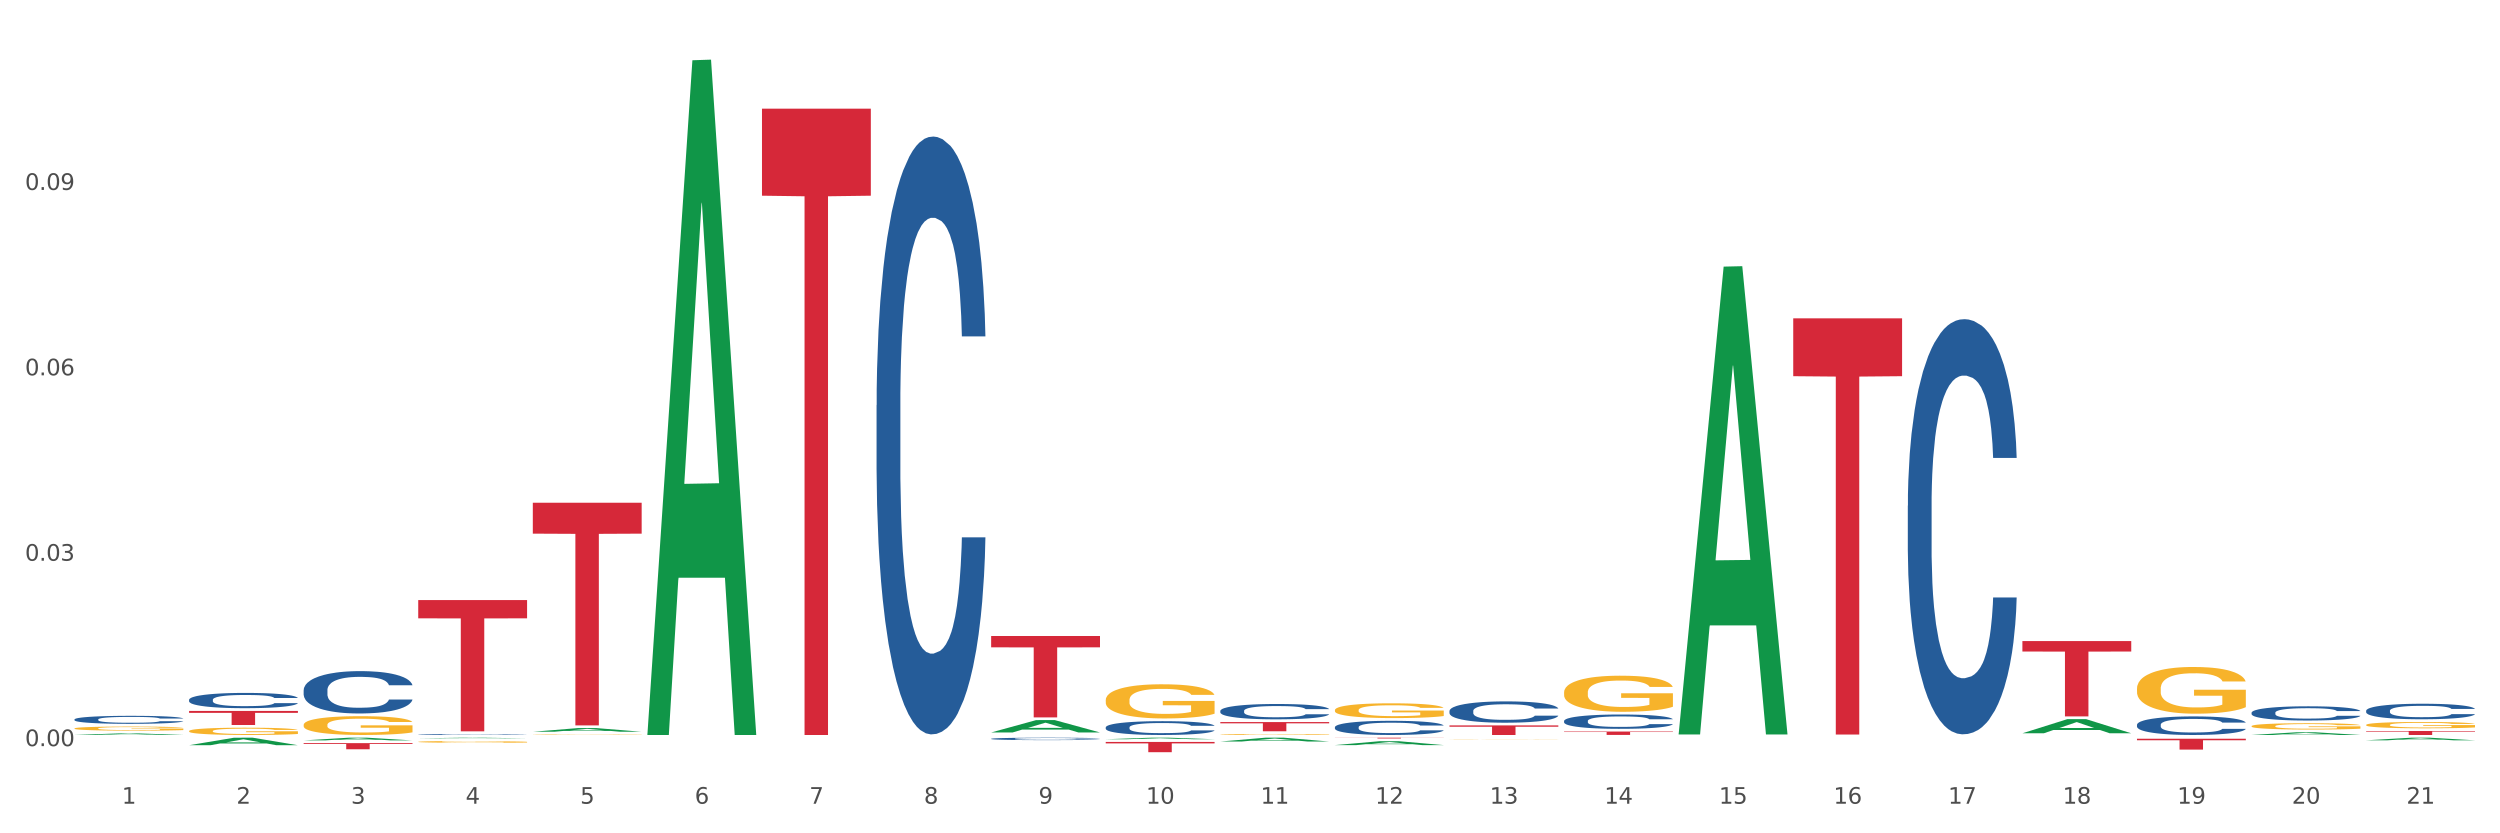 <?xml version="1.0" encoding="utf-8" standalone="no"?>
<!DOCTYPE svg PUBLIC "-//W3C//DTD SVG 1.1//EN"
  "http://www.w3.org/Graphics/SVG/1.1/DTD/svg11.dtd">
<svg xmlns:xlink="http://www.w3.org/1999/xlink" width="1080pt" height="360pt" viewBox="0 0 1080 360" xmlns="http://www.w3.org/2000/svg" version="1.1">
 <rect x="0" y="0" width="1080" height="360" fill="#333333" stroke="none"/>
 <defs>
  <style type="text/css">*{stroke-linejoin: round; stroke-linecap: butt}</style>
 </defs>
 <g id="figure_1">
  <g id="patch_1">
   <path d="M 0 360 
L 1080 360 
L 1080 0 
L 0 0 
z
" style="fill: #ffffff; stroke: #ffffff; stroke-linejoin: miter"/>
  </g>
  <g id="axes_1">
   <g id="matplotlib.axis_1">
    <g id="xtick_1">
     <g id="text_1">
      <!-- 1 -->
      <g style="fill: #4d4d4d" transform="translate(52.633 347.204) scale(0.096 -0.096)">
       <defs>
        <path id="DejaVuSans-31" d="M 794 531 
L 1825 531 
L 1825 4091 
L 703 3866 
L 703 4441 
L 1819 4666 
L 2450 4666 
L 2450 531 
L 3481 531 
L 3481 0 
L 794 0 
L 794 531 
z
" transform="scale(0.016)"/>
       </defs>
       <use xlink:href="#DejaVuSans-31"/>
      </g>
     </g>
    </g>
    <g id="xtick_2">
     <g id="text_2">
      <!-- 2 -->
      <g style="fill: #4d4d4d" transform="translate(102.133 347.204) scale(0.096 -0.096)">
       <defs>
        <path id="DejaVuSans-32" d="M 1228 531 
L 3431 531 
L 3431 0 
L 469 0 
L 469 531 
Q 828 903 1448 1529 
Q 2069 2156 2228 2338 
Q 2531 2678 2651 2914 
Q 2772 3150 2772 3378 
Q 2772 3750 2511 3984 
Q 2250 4219 1831 4219 
Q 1534 4219 1204 4116 
Q 875 4013 500 3803 
L 500 4441 
Q 881 4594 1212 4672 
Q 1544 4750 1819 4750 
Q 2544 4750 2975 4387 
Q 3406 4025 3406 3419 
Q 3406 3131 3298 2873 
Q 3191 2616 2906 2266 
Q 2828 2175 2409 1742 
Q 1991 1309 1228 531 
z
" transform="scale(0.016)"/>
       </defs>
       <use xlink:href="#DejaVuSans-32"/>
      </g>
     </g>
    </g>
    <g id="xtick_3">
     <g id="text_3">
      <!-- 3 -->
      <g style="fill: #4d4d4d" transform="translate(151.633 347.204) scale(0.096 -0.096)">
       <defs>
        <path id="DejaVuSans-33" d="M 2597 2516 
Q 3050 2419 3304 2112 
Q 3559 1806 3559 1356 
Q 3559 666 3084 287 
Q 2609 -91 1734 -91 
Q 1441 -91 1130 -33 
Q 819 25 488 141 
L 488 750 
Q 750 597 1062 519 
Q 1375 441 1716 441 
Q 2309 441 2620 675 
Q 2931 909 2931 1356 
Q 2931 1769 2642 2001 
Q 2353 2234 1838 2234 
L 1294 2234 
L 1294 2753 
L 1863 2753 
Q 2328 2753 2575 2939 
Q 2822 3125 2822 3475 
Q 2822 3834 2567 4026 
Q 2313 4219 1838 4219 
Q 1578 4219 1281 4162 
Q 984 4106 628 3988 
L 628 4550 
Q 988 4650 1302 4700 
Q 1616 4750 1894 4750 
Q 2613 4750 3031 4423 
Q 3450 4097 3450 3541 
Q 3450 3153 3228 2886 
Q 3006 2619 2597 2516 
z
" transform="scale(0.016)"/>
       </defs>
       <use xlink:href="#DejaVuSans-33"/>
      </g>
     </g>
    </g>
    <g id="xtick_4">
     <g id="text_4">
      <!-- 4 -->
      <g style="fill: #4d4d4d" transform="translate(201.133 347.204) scale(0.096 -0.096)">
       <defs>
        <path id="DejaVuSans-34" d="M 2419 4116 
L 825 1625 
L 2419 1625 
L 2419 4116 
z
M 2253 4666 
L 3047 4666 
L 3047 1625 
L 3713 1625 
L 3713 1100 
L 3047 1100 
L 3047 0 
L 2419 0 
L 2419 1100 
L 313 1100 
L 313 1709 
L 2253 4666 
z
" transform="scale(0.016)"/>
       </defs>
       <use xlink:href="#DejaVuSans-34"/>
      </g>
     </g>
    </g>
    <g id="xtick_5">
     <g id="text_5">
      <!-- 5 -->
      <g style="fill: #4d4d4d" transform="translate(250.633 347.204) scale(0.096 -0.096)">
       <defs>
        <path id="DejaVuSans-35" d="M 691 4666 
L 3169 4666 
L 3169 4134 
L 1269 4134 
L 1269 2991 
Q 1406 3038 1543 3061 
Q 1681 3084 1819 3084 
Q 2600 3084 3056 2656 
Q 3513 2228 3513 1497 
Q 3513 744 3044 326 
Q 2575 -91 1722 -91 
Q 1428 -91 1123 -41 
Q 819 9 494 109 
L 494 744 
Q 775 591 1075 516 
Q 1375 441 1709 441 
Q 2250 441 2565 725 
Q 2881 1009 2881 1497 
Q 2881 1984 2565 2268 
Q 2250 2553 1709 2553 
Q 1456 2553 1204 2497 
Q 953 2441 691 2322 
L 691 4666 
z
" transform="scale(0.016)"/>
       </defs>
       <use xlink:href="#DejaVuSans-35"/>
      </g>
     </g>
    </g>
    <g id="xtick_6">
     <g id="text_6">
      <!-- 6 -->
      <g style="fill: #4d4d4d" transform="translate(300.134 347.204) scale(0.096 -0.096)">
       <defs>
        <path id="DejaVuSans-36" d="M 2113 2584 
Q 1688 2584 1439 2293 
Q 1191 2003 1191 1497 
Q 1191 994 1439 701 
Q 1688 409 2113 409 
Q 2538 409 2786 701 
Q 3034 994 3034 1497 
Q 3034 2003 2786 2293 
Q 2538 2584 2113 2584 
z
M 3366 4563 
L 3366 3988 
Q 3128 4100 2886 4159 
Q 2644 4219 2406 4219 
Q 1781 4219 1451 3797 
Q 1122 3375 1075 2522 
Q 1259 2794 1537 2939 
Q 1816 3084 2150 3084 
Q 2853 3084 3261 2657 
Q 3669 2231 3669 1497 
Q 3669 778 3244 343 
Q 2819 -91 2113 -91 
Q 1303 -91 875 529 
Q 447 1150 447 2328 
Q 447 3434 972 4092 
Q 1497 4750 2381 4750 
Q 2619 4750 2861 4703 
Q 3103 4656 3366 4563 
z
" transform="scale(0.016)"/>
       </defs>
       <use xlink:href="#DejaVuSans-36"/>
      </g>
     </g>
    </g>
    <g id="xtick_7">
     <g id="text_7">
      <!-- 7 -->
      <g style="fill: #4d4d4d" transform="translate(349.634 347.204) scale(0.096 -0.096)">
       <defs>
        <path id="DejaVuSans-37" d="M 525 4666 
L 3525 4666 
L 3525 4397 
L 1831 0 
L 1172 0 
L 2766 4134 
L 525 4134 
L 525 4666 
z
" transform="scale(0.016)"/>
       </defs>
       <use xlink:href="#DejaVuSans-37"/>
      </g>
     </g>
    </g>
    <g id="xtick_8">
     <g id="text_8">
      <!-- 8 -->
      <g style="fill: #4d4d4d" transform="translate(399.134 347.204) scale(0.096 -0.096)">
       <defs>
        <path id="DejaVuSans-38" d="M 2034 2216 
Q 1584 2216 1326 1975 
Q 1069 1734 1069 1313 
Q 1069 891 1326 650 
Q 1584 409 2034 409 
Q 2484 409 2743 651 
Q 3003 894 3003 1313 
Q 3003 1734 2745 1975 
Q 2488 2216 2034 2216 
z
M 1403 2484 
Q 997 2584 770 2862 
Q 544 3141 544 3541 
Q 544 4100 942 4425 
Q 1341 4750 2034 4750 
Q 2731 4750 3128 4425 
Q 3525 4100 3525 3541 
Q 3525 3141 3298 2862 
Q 3072 2584 2669 2484 
Q 3125 2378 3379 2068 
Q 3634 1759 3634 1313 
Q 3634 634 3220 271 
Q 2806 -91 2034 -91 
Q 1263 -91 848 271 
Q 434 634 434 1313 
Q 434 1759 690 2068 
Q 947 2378 1403 2484 
z
M 1172 3481 
Q 1172 3119 1398 2916 
Q 1625 2713 2034 2713 
Q 2441 2713 2670 2916 
Q 2900 3119 2900 3481 
Q 2900 3844 2670 4047 
Q 2441 4250 2034 4250 
Q 1625 4250 1398 4047 
Q 1172 3844 1172 3481 
z
" transform="scale(0.016)"/>
       </defs>
       <use xlink:href="#DejaVuSans-38"/>
      </g>
     </g>
    </g>
    <g id="xtick_9">
     <g id="text_9">
      <!-- 9 -->
      <g style="fill: #4d4d4d" transform="translate(448.634 347.204) scale(0.096 -0.096)">
       <defs>
        <path id="DejaVuSans-39" d="M 703 97 
L 703 672 
Q 941 559 1184 500 
Q 1428 441 1663 441 
Q 2288 441 2617 861 
Q 2947 1281 2994 2138 
Q 2813 1869 2534 1725 
Q 2256 1581 1919 1581 
Q 1219 1581 811 2004 
Q 403 2428 403 3163 
Q 403 3881 828 4315 
Q 1253 4750 1959 4750 
Q 2769 4750 3195 4129 
Q 3622 3509 3622 2328 
Q 3622 1225 3098 567 
Q 2575 -91 1691 -91 
Q 1453 -91 1209 -44 
Q 966 3 703 97 
z
M 1959 2075 
Q 2384 2075 2632 2365 
Q 2881 2656 2881 3163 
Q 2881 3666 2632 3958 
Q 2384 4250 1959 4250 
Q 1534 4250 1286 3958 
Q 1038 3666 1038 3163 
Q 1038 2656 1286 2365 
Q 1534 2075 1959 2075 
z
" transform="scale(0.016)"/>
       </defs>
       <use xlink:href="#DejaVuSans-39"/>
      </g>
     </g>
    </g>
    <g id="xtick_10">
     <g id="text_10">
      <!-- 10 -->
      <g style="fill: #4d4d4d" transform="translate(495.079 347.204) scale(0.096 -0.096)">
       <defs>
        <path id="DejaVuSans-30" d="M 2034 4250 
Q 1547 4250 1301 3770 
Q 1056 3291 1056 2328 
Q 1056 1369 1301 889 
Q 1547 409 2034 409 
Q 2525 409 2770 889 
Q 3016 1369 3016 2328 
Q 3016 3291 2770 3770 
Q 2525 4250 2034 4250 
z
M 2034 4750 
Q 2819 4750 3233 4129 
Q 3647 3509 3647 2328 
Q 3647 1150 3233 529 
Q 2819 -91 2034 -91 
Q 1250 -91 836 529 
Q 422 1150 422 2328 
Q 422 3509 836 4129 
Q 1250 4750 2034 4750 
z
" transform="scale(0.016)"/>
       </defs>
       <use xlink:href="#DejaVuSans-31"/>
       <use xlink:href="#DejaVuSans-30" transform="translate(63.623 0)"/>
      </g>
     </g>
    </g>
    <g id="xtick_11">
     <g id="text_11">
      <!-- 11 -->
      <g style="fill: #4d4d4d" transform="translate(544.58 347.204) scale(0.096 -0.096)">
       <use xlink:href="#DejaVuSans-31"/>
       <use xlink:href="#DejaVuSans-31" transform="translate(63.623 0)"/>
      </g>
     </g>
    </g>
    <g id="xtick_12">
     <g id="text_12">
      <!-- 12 -->
      <g style="fill: #4d4d4d" transform="translate(594.08 347.204) scale(0.096 -0.096)">
       <use xlink:href="#DejaVuSans-31"/>
       <use xlink:href="#DejaVuSans-32" transform="translate(63.623 0)"/>
      </g>
     </g>
    </g>
    <g id="xtick_13">
     <g id="text_13">
      <!-- 13 -->
      <g style="fill: #4d4d4d" transform="translate(643.58 347.204) scale(0.096 -0.096)">
       <use xlink:href="#DejaVuSans-31"/>
       <use xlink:href="#DejaVuSans-33" transform="translate(63.623 0)"/>
      </g>
     </g>
    </g>
    <g id="xtick_14">
     <g id="text_14">
      <!-- 14 -->
      <g style="fill: #4d4d4d" transform="translate(693.08 347.204) scale(0.096 -0.096)">
       <use xlink:href="#DejaVuSans-31"/>
       <use xlink:href="#DejaVuSans-34" transform="translate(63.623 0)"/>
      </g>
     </g>
    </g>
    <g id="xtick_15">
     <g id="text_15">
      <!-- 15 -->
      <g style="fill: #4d4d4d" transform="translate(742.58 347.204) scale(0.096 -0.096)">
       <use xlink:href="#DejaVuSans-31"/>
       <use xlink:href="#DejaVuSans-35" transform="translate(63.623 0)"/>
      </g>
     </g>
    </g>
    <g id="xtick_16">
     <g id="text_16">
      <!-- 16 -->
      <g style="fill: #4d4d4d" transform="translate(792.08 347.204) scale(0.096 -0.096)">
       <use xlink:href="#DejaVuSans-31"/>
       <use xlink:href="#DejaVuSans-36" transform="translate(63.623 0)"/>
      </g>
     </g>
    </g>
    <g id="xtick_17">
     <g id="text_17">
      <!-- 17 -->
      <g style="fill: #4d4d4d" transform="translate(841.58 347.204) scale(0.096 -0.096)">
       <use xlink:href="#DejaVuSans-31"/>
       <use xlink:href="#DejaVuSans-37" transform="translate(63.623 0)"/>
      </g>
     </g>
    </g>
    <g id="xtick_18">
     <g id="text_18">
      <!-- 18 -->
      <g style="fill: #4d4d4d" transform="translate(891.08 347.204) scale(0.096 -0.096)">
       <use xlink:href="#DejaVuSans-31"/>
       <use xlink:href="#DejaVuSans-38" transform="translate(63.623 0)"/>
      </g>
     </g>
    </g>
    <g id="xtick_19">
     <g id="text_19">
      <!-- 19 -->
      <g style="fill: #4d4d4d" transform="translate(940.58 347.204) scale(0.096 -0.096)">
       <use xlink:href="#DejaVuSans-31"/>
       <use xlink:href="#DejaVuSans-39" transform="translate(63.623 0)"/>
      </g>
     </g>
    </g>
    <g id="xtick_20">
     <g id="text_20">
      <!-- 20 -->
      <g style="fill: #4d4d4d" transform="translate(990.08 347.204) scale(0.096 -0.096)">
       <use xlink:href="#DejaVuSans-32"/>
       <use xlink:href="#DejaVuSans-30" transform="translate(63.623 0)"/>
      </g>
     </g>
    </g>
    <g id="xtick_21">
     <g id="text_21">
      <!-- 21 -->
      <g style="fill: #4d4d4d" transform="translate(1039.58 347.204) scale(0.096 -0.096)">
       <use xlink:href="#DejaVuSans-32"/>
       <use xlink:href="#DejaVuSans-31" transform="translate(63.623 0)"/>
      </g>
     </g>
    </g>
    <g id="xtick_22"/>
    <g id="xtick_23"/>
    <g id="xtick_24"/>
    <g id="xtick_25"/>
    <g id="xtick_26"/>
    <g id="xtick_27"/>
    <g id="xtick_28"/>
    <g id="xtick_29"/>
    <g id="xtick_30"/>
    <g id="xtick_31"/>
    <g id="xtick_32"/>
    <g id="xtick_33"/>
    <g id="xtick_34"/>
    <g id="xtick_35"/>
    <g id="xtick_36"/>
    <g id="xtick_37"/>
    <g id="xtick_38"/>
    <g id="xtick_39"/>
    <g id="xtick_40"/>
    <g id="xtick_41"/>
   </g>
   <g id="matplotlib.axis_2">
    <g id="ytick_1">
     <g id="text_22">
      <!-- 0.00 -->
      <g style="fill: #4d4d4d" transform="translate(10.8 322.331) scale(0.096 -0.096)">
       <defs>
        <path id="DejaVuSans-2e" d="M 684 794 
L 1344 794 
L 1344 0 
L 684 0 
L 684 794 
z
" transform="scale(0.016)"/>
       </defs>
       <use xlink:href="#DejaVuSans-30"/>
       <use xlink:href="#DejaVuSans-2e" transform="translate(63.623 0)"/>
       <use xlink:href="#DejaVuSans-30" transform="translate(95.41 0)"/>
       <use xlink:href="#DejaVuSans-30" transform="translate(159.033 0)"/>
      </g>
     </g>
    </g>
    <g id="ytick_2">
     <g id="text_23">
      <!-- 0.03 -->
      <g style="fill: #4d4d4d" transform="translate(10.8 242.236) scale(0.096 -0.096)">
       <use xlink:href="#DejaVuSans-30"/>
       <use xlink:href="#DejaVuSans-2e" transform="translate(63.623 0)"/>
       <use xlink:href="#DejaVuSans-30" transform="translate(95.41 0)"/>
       <use xlink:href="#DejaVuSans-33" transform="translate(159.033 0)"/>
      </g>
     </g>
    </g>
    <g id="ytick_3">
     <g id="text_24">
      <!-- 0.06 -->
      <g style="fill: #4d4d4d" transform="translate(10.8 162.142) scale(0.096 -0.096)">
       <use xlink:href="#DejaVuSans-30"/>
       <use xlink:href="#DejaVuSans-2e" transform="translate(63.623 0)"/>
       <use xlink:href="#DejaVuSans-30" transform="translate(95.41 0)"/>
       <use xlink:href="#DejaVuSans-36" transform="translate(159.033 0)"/>
      </g>
     </g>
    </g>
    <g id="ytick_4">
     <g id="text_25">
      <!-- 0.09 -->
      <g style="fill: #4d4d4d" transform="translate(10.8 82.048) scale(0.096 -0.096)">
       <use xlink:href="#DejaVuSans-30"/>
       <use xlink:href="#DejaVuSans-2e" transform="translate(63.623 0)"/>
       <use xlink:href="#DejaVuSans-30" transform="translate(95.41 0)"/>
       <use xlink:href="#DejaVuSans-39" transform="translate(159.033 0)"/>
      </g>
     </g>
    </g>
    <g id="ytick_5"/>
    <g id="ytick_6"/>
    <g id="ytick_7"/>
    <g id="ytick_8"/>
   </g>
   <g id="PolyCollection_1">
    <path d="M 32.175 317.511 
L 32.223 317.51 
L 51.615 316.816 
L 59.663 316.816 
L 79.2 317.512 
L 69.892 317.512 
L 65.674 317.35 
L 45.652 317.35 
L 45.507 317.352 
L 41.435 317.512 
L 32.175 317.512 
L 32.175 317.511 
L 48.173 317.253 
L 63.153 317.252 
L 55.736 316.964 
L 55.639 316.963 
L 55.542 316.965 
L 48.125 317.252 
L 48.173 317.253 
L 32.175 317.511 
z
" clip-path="url(#p17e4ada0e2)" style="fill: #109648"/>
    <path d="M 230.175 217.167 
L 277.2 217.167 
L 277.2 230.535 
L 258.702 230.625 
L 258.702 313.363 
L 248.562 313.363 
L 248.562 230.625 
L 230.175 230.535 
L 230.175 217.257 
L 230.175 217.167 
z
" clip-path="url(#p17e4ada0e2)" style="fill: #d62839"/>
    <path d="M 428.175 274.765 
L 475.2 274.765 
L 475.2 279.649 
L 456.702 279.682 
L 456.702 309.908 
L 446.562 309.908 
L 446.562 279.682 
L 428.175 279.649 
L 428.175 274.798 
L 428.175 274.765 
z
" clip-path="url(#p17e4ada0e2)" style="fill: #d62839"/>
    <path d="M 329.175 46.939 
L 376.2 46.939 
L 376.2 84.54 
L 357.702 84.794 
L 357.702 317.512 
L 347.562 317.512 
L 347.562 84.794 
L 329.175 84.54 
L 329.175 47.193 
L 329.175 46.939 
z
" clip-path="url(#p17e4ada0e2)" style="fill: #d62839"/>
    <path d="M 477.675 320.524 
L 524.7 320.524 
L 524.7 321.139 
L 506.202 321.143 
L 506.202 324.95 
L 496.062 324.95 
L 496.062 321.143 
L 477.675 321.139 
L 477.675 320.528 
L 477.675 320.524 
z
" clip-path="url(#p17e4ada0e2)" style="fill: #d62839"/>
    <path d="M 527.175 311.921 
L 574.2 311.921 
L 574.2 312.474 
L 555.702 312.478 
L 555.702 315.904 
L 545.562 315.904 
L 545.562 312.478 
L 527.175 312.474 
L 527.175 311.925 
L 527.175 311.921 
z
" clip-path="url(#p17e4ada0e2)" style="fill: #d62839"/>
    <path d="M 923.175 319.145 
L 970.2 319.145 
L 970.2 319.795 
L 951.702 319.799 
L 951.702 323.821 
L 941.562 323.821 
L 941.562 319.799 
L 923.175 319.795 
L 923.175 319.149 
L 923.175 319.145 
z
" clip-path="url(#p17e4ada0e2)" style="fill: #d62839"/>
    <path d="M 1022.175 315.802 
L 1069.2 315.802 
L 1069.2 316.04 
L 1050.702 316.042 
L 1050.702 317.512 
L 1040.562 317.512 
L 1040.562 316.042 
L 1022.175 316.04 
L 1022.175 315.804 
L 1022.175 315.802 
z
" clip-path="url(#p17e4ada0e2)" style="fill: #d62839"/>
    <path d="M 923.175 313.094 
L 923.231 313.086 
L 923.231 312.881 
L 923.397 312.603 
L 924.009 312.09 
L 924.787 311.701 
L 926.121 311.247 
L 926.844 311.056 
L 927.789 310.844 
L 929.734 310.5 
L 931.957 310.206 
L 933.514 310.045 
L 934.681 309.943 
L 937.294 309.76 
L 938.794 309.679 
L 940.351 309.613 
L 941.685 309.569 
L 943.908 309.518 
L 945.687 309.496 
L 947.744 309.488 
L 949.467 309.496 
L 951.746 309.525 
L 955.081 309.613 
L 956.359 309.664 
L 958.082 309.752 
L 959.861 309.869 
L 961.306 309.987 
L 962.974 310.155 
L 964.697 310.375 
L 966.365 310.653 
L 967.532 310.91 
L 968.477 311.181 
L 969.311 311.511 
L 969.922 311.87 
L 970.2 312.17 
L 960.028 312.17 
L 959.75 311.899 
L 959.194 311.606 
L 958.638 311.408 
L 958.027 311.247 
L 957.082 311.064 
L 956.248 310.947 
L 954.859 310.807 
L 953.58 310.719 
L 952.524 310.668 
L 951.245 310.624 
L 948.522 310.58 
L 946.576 310.58 
L 945.353 310.595 
L 943.853 310.631 
L 942.574 310.683 
L 941.073 310.771 
L 939.906 310.866 
L 938.739 310.991 
L 938.072 311.078 
L 937.071 311.24 
L 936.404 311.372 
L 935.515 311.599 
L 935.015 311.76 
L 934.125 312.178 
L 933.736 312.485 
L 933.569 312.698 
L 933.458 312.932 
L 933.458 314.075 
L 933.792 314.588 
L 934.07 314.808 
L 934.514 315.057 
L 935.348 315.38 
L 936.571 315.695 
L 937.849 315.922 
L 938.906 316.061 
L 939.906 316.164 
L 940.907 316.244 
L 942.13 316.318 
L 943.13 316.362 
L 944.631 316.406 
L 946.41 316.428 
L 947.799 316.428 
L 950.634 316.391 
L 951.913 316.354 
L 953.135 316.303 
L 954.469 316.222 
L 955.526 316.134 
L 956.137 316.068 
L 957.138 315.929 
L 957.916 315.783 
L 958.583 315.614 
L 959.027 315.468 
L 959.528 315.248 
L 959.917 314.999 
L 960.028 314.867 
L 970.2 314.867 
L 969.978 315.131 
L 969.589 315.387 
L 968.81 315.731 
L 968.199 315.929 
L 967.254 316.171 
L 966.253 316.376 
L 964.864 316.603 
L 963.585 316.772 
L 962.251 316.918 
L 960.806 317.05 
L 958.194 317.234 
L 957.249 317.285 
L 955.248 317.373 
L 953.691 317.424 
L 951.412 317.475 
L 949.078 317.505 
L 946.632 317.512 
L 944.464 317.497 
L 942.074 317.453 
L 940.573 317.409 
L 938.906 317.343 
L 936.96 317.241 
L 935.126 317.116 
L 933.403 316.97 
L 931.791 316.801 
L 930.29 316.611 
L 928.344 316.296 
L 926.899 315.988 
L 925.843 315.702 
L 925.12 315.46 
L 924.398 315.153 
L 924.009 314.94 
L 923.397 314.427 
L 923.175 313.951 
L 923.175 313.094 
z
" clip-path="url(#p17e4ada0e2)" style="fill: #255c99"/>
    <path d="M 824.175 218.464 
L 824.231 218.3 
L 824.231 213.714 
L 824.397 207.49 
L 825.009 196.025 
L 825.787 187.344 
L 827.121 177.189 
L 827.844 172.931 
L 828.789 168.181 
L 830.734 160.483 
L 832.957 153.931 
L 834.514 150.328 
L 835.681 148.035 
L 838.294 143.94 
L 839.794 142.138 
L 841.351 140.664 
L 842.685 139.682 
L 844.908 138.535 
L 846.687 138.044 
L 848.744 137.88 
L 850.467 138.044 
L 852.746 138.699 
L 856.081 140.664 
L 857.359 141.811 
L 859.082 143.776 
L 860.861 146.397 
L 862.306 149.018 
L 863.974 152.785 
L 865.697 157.698 
L 867.365 163.922 
L 868.532 169.655 
L 869.477 175.715 
L 870.311 183.086 
L 870.922 191.111 
L 871.2 197.827 
L 861.028 197.827 
L 860.75 191.767 
L 860.194 185.215 
L 859.638 180.793 
L 859.027 177.189 
L 858.082 173.095 
L 857.248 170.474 
L 855.859 167.362 
L 854.58 165.397 
L 853.524 164.25 
L 852.245 163.267 
L 849.522 162.285 
L 847.576 162.285 
L 846.353 162.612 
L 844.853 163.431 
L 843.574 164.578 
L 842.073 166.543 
L 840.906 168.672 
L 839.739 171.457 
L 839.072 173.422 
L 838.071 177.026 
L 837.404 179.974 
L 836.515 185.051 
L 836.015 188.655 
L 835.125 197.991 
L 834.736 204.87 
L 834.569 209.62 
L 834.458 214.861 
L 834.458 240.412 
L 834.792 251.877 
L 835.07 256.791 
L 835.514 262.36 
L 836.348 269.566 
L 837.571 276.609 
L 838.849 281.687 
L 839.906 284.799 
L 840.906 287.092 
L 841.907 288.894 
L 843.13 290.531 
L 844.13 291.514 
L 845.631 292.497 
L 847.41 292.988 
L 848.799 292.988 
L 851.634 292.169 
L 852.913 291.35 
L 854.135 290.204 
L 855.469 288.402 
L 856.526 286.437 
L 857.137 284.963 
L 858.138 281.851 
L 858.916 278.575 
L 859.583 274.808 
L 860.027 271.532 
L 860.528 266.618 
L 860.917 261.049 
L 861.028 258.101 
L 871.2 258.101 
L 870.978 263.998 
L 870.589 269.73 
L 869.81 277.428 
L 869.199 281.851 
L 868.254 287.256 
L 867.253 291.842 
L 865.864 296.919 
L 864.585 300.686 
L 863.251 303.962 
L 861.806 306.91 
L 859.194 311.005 
L 858.249 312.152 
L 856.248 314.117 
L 854.691 315.264 
L 852.412 316.41 
L 850.078 317.065 
L 847.632 317.229 
L 845.464 316.901 
L 843.074 315.919 
L 841.573 314.936 
L 839.906 313.462 
L 837.96 311.169 
L 836.126 308.384 
L 834.403 305.109 
L 832.791 301.342 
L 831.29 297.083 
L 829.344 290.04 
L 827.899 283.161 
L 826.843 276.773 
L 826.12 271.368 
L 825.398 264.489 
L 825.009 259.739 
L 824.397 248.274 
L 824.175 237.628 
L 824.175 218.464 
z
" clip-path="url(#p17e4ada0e2)" style="fill: #255c99"/>
    <path d="M 972.675 307.88 
L 972.731 307.874 
L 972.731 307.717 
L 972.897 307.504 
L 973.509 307.111 
L 974.287 306.814 
L 975.621 306.466 
L 976.344 306.32 
L 977.289 306.157 
L 979.234 305.894 
L 981.457 305.669 
L 983.014 305.546 
L 984.181 305.467 
L 986.794 305.327 
L 988.294 305.265 
L 989.851 305.215 
L 991.185 305.181 
L 993.408 305.142 
L 995.187 305.125 
L 997.244 305.12 
L 998.967 305.125 
L 1001.246 305.148 
L 1004.581 305.215 
L 1005.859 305.254 
L 1007.582 305.322 
L 1009.361 305.411 
L 1010.806 305.501 
L 1012.474 305.63 
L 1014.197 305.798 
L 1015.865 306.012 
L 1017.032 306.208 
L 1017.977 306.416 
L 1018.811 306.668 
L 1019.422 306.943 
L 1019.7 307.173 
L 1009.528 307.173 
L 1009.25 306.965 
L 1008.694 306.741 
L 1008.138 306.589 
L 1007.527 306.466 
L 1006.582 306.326 
L 1005.748 306.236 
L 1004.359 306.129 
L 1003.08 306.062 
L 1002.024 306.023 
L 1000.745 305.989 
L 998.022 305.956 
L 996.076 305.956 
L 994.853 305.967 
L 993.353 305.995 
L 992.074 306.034 
L 990.573 306.101 
L 989.406 306.174 
L 988.239 306.27 
L 987.572 306.337 
L 986.571 306.46 
L 985.904 306.561 
L 985.015 306.735 
L 984.515 306.859 
L 983.625 307.179 
L 983.236 307.414 
L 983.069 307.577 
L 982.958 307.756 
L 982.958 308.632 
L 983.292 309.024 
L 983.57 309.193 
L 984.014 309.383 
L 984.848 309.63 
L 986.071 309.871 
L 987.349 310.045 
L 988.406 310.152 
L 989.406 310.23 
L 990.407 310.292 
L 991.63 310.348 
L 992.63 310.382 
L 994.131 310.416 
L 995.91 310.432 
L 997.299 310.432 
L 1000.134 310.404 
L 1001.413 310.376 
L 1002.635 310.337 
L 1003.969 310.275 
L 1005.026 310.208 
L 1005.637 310.157 
L 1006.638 310.051 
L 1007.416 309.939 
L 1008.083 309.81 
L 1008.527 309.697 
L 1009.028 309.529 
L 1009.417 309.338 
L 1009.528 309.237 
L 1019.7 309.237 
L 1019.478 309.439 
L 1019.089 309.636 
L 1018.31 309.899 
L 1017.699 310.051 
L 1016.754 310.236 
L 1015.753 310.393 
L 1014.364 310.567 
L 1013.085 310.696 
L 1011.751 310.808 
L 1010.306 310.909 
L 1007.694 311.049 
L 1006.749 311.089 
L 1004.748 311.156 
L 1003.191 311.195 
L 1000.912 311.235 
L 998.578 311.257 
L 996.132 311.263 
L 993.964 311.251 
L 991.574 311.218 
L 990.073 311.184 
L 988.406 311.134 
L 986.46 311.055 
L 984.626 310.96 
L 982.903 310.847 
L 981.291 310.718 
L 979.79 310.573 
L 977.844 310.331 
L 976.399 310.096 
L 975.343 309.877 
L 974.62 309.692 
L 973.898 309.456 
L 973.509 309.293 
L 972.897 308.901 
L 972.675 308.536 
L 972.675 307.88 
z
" clip-path="url(#p17e4ada0e2)" style="fill: #255c99"/>
    <path d="M 1022.175 307.027 
L 1022.231 307.021 
L 1022.231 306.85 
L 1022.397 306.617 
L 1023.009 306.188 
L 1023.787 305.863 
L 1025.121 305.483 
L 1025.844 305.324 
L 1026.789 305.146 
L 1028.734 304.858 
L 1030.957 304.613 
L 1032.514 304.478 
L 1033.681 304.392 
L 1036.294 304.239 
L 1037.794 304.171 
L 1039.351 304.116 
L 1040.685 304.079 
L 1042.908 304.036 
L 1044.687 304.018 
L 1046.744 304.012 
L 1048.467 304.018 
L 1050.746 304.043 
L 1054.081 304.116 
L 1055.359 304.159 
L 1057.082 304.233 
L 1058.861 304.331 
L 1060.306 304.429 
L 1061.974 304.57 
L 1063.697 304.754 
L 1065.365 304.986 
L 1066.532 305.201 
L 1067.477 305.428 
L 1068.311 305.704 
L 1068.922 306.004 
L 1069.2 306.255 
L 1059.028 306.255 
L 1058.75 306.028 
L 1058.194 305.783 
L 1057.638 305.618 
L 1057.027 305.483 
L 1056.082 305.33 
L 1055.248 305.232 
L 1053.859 305.115 
L 1052.58 305.042 
L 1051.524 304.999 
L 1050.245 304.962 
L 1047.522 304.925 
L 1045.576 304.925 
L 1044.353 304.937 
L 1042.853 304.968 
L 1041.574 305.011 
L 1040.073 305.085 
L 1038.906 305.164 
L 1037.739 305.268 
L 1037.072 305.342 
L 1036.071 305.477 
L 1035.404 305.587 
L 1034.515 305.777 
L 1034.015 305.912 
L 1033.125 306.261 
L 1032.736 306.519 
L 1032.569 306.696 
L 1032.458 306.893 
L 1032.458 307.849 
L 1032.792 308.278 
L 1033.07 308.462 
L 1033.514 308.67 
L 1034.348 308.94 
L 1035.571 309.203 
L 1036.849 309.393 
L 1037.906 309.51 
L 1038.906 309.596 
L 1039.907 309.663 
L 1041.13 309.724 
L 1042.13 309.761 
L 1043.631 309.798 
L 1045.41 309.816 
L 1046.799 309.816 
L 1049.634 309.786 
L 1050.912 309.755 
L 1052.135 309.712 
L 1053.469 309.645 
L 1054.526 309.571 
L 1055.137 309.516 
L 1056.138 309.399 
L 1056.916 309.277 
L 1057.583 309.136 
L 1058.027 309.013 
L 1058.528 308.829 
L 1058.917 308.621 
L 1059.028 308.511 
L 1069.2 308.511 
L 1068.978 308.731 
L 1068.589 308.946 
L 1067.81 309.234 
L 1067.199 309.399 
L 1066.254 309.602 
L 1065.253 309.773 
L 1063.864 309.963 
L 1062.585 310.104 
L 1061.251 310.227 
L 1059.806 310.337 
L 1057.194 310.49 
L 1056.249 310.533 
L 1054.248 310.607 
L 1052.691 310.65 
L 1050.412 310.693 
L 1048.078 310.717 
L 1045.632 310.723 
L 1043.464 310.711 
L 1041.074 310.674 
L 1039.573 310.638 
L 1037.906 310.582 
L 1035.96 310.497 
L 1034.126 310.392 
L 1032.403 310.27 
L 1030.791 310.129 
L 1029.29 309.969 
L 1027.344 309.706 
L 1025.899 309.448 
L 1024.843 309.209 
L 1024.12 309.007 
L 1023.398 308.75 
L 1023.009 308.572 
L 1022.397 308.143 
L 1022.175 307.745 
L 1022.175 307.027 
z
" clip-path="url(#p17e4ada0e2)" style="fill: #255c99"/>
    <path d="M 180.675 318.957 
L 180.723 318.956 
L 200.115 318.684 
L 208.163 318.684 
L 227.7 318.957 
L 218.392 318.957 
L 214.174 318.894 
L 194.152 318.894 
L 194.007 318.895 
L 189.935 318.957 
L 180.675 318.957 
L 180.675 318.957 
L 196.673 318.856 
L 211.653 318.855 
L 204.236 318.742 
L 204.139 318.741 
L 204.042 318.742 
L 196.625 318.855 
L 196.673 318.856 
L 180.675 318.957 
z
" clip-path="url(#p17e4ada0e2)" style="fill: #109648"/>
    <path d="M 131.175 319.858 
L 131.223 319.857 
L 150.615 318.685 
L 158.663 318.684 
L 178.2 319.86 
L 168.892 319.86 
L 164.674 319.586 
L 144.652 319.586 
L 144.507 319.591 
L 140.435 319.86 
L 131.175 319.86 
L 131.175 319.858 
L 147.173 319.423 
L 162.153 319.422 
L 154.736 318.934 
L 154.639 318.932 
L 154.542 318.936 
L 147.125 319.422 
L 147.173 319.423 
L 131.175 319.858 
z
" clip-path="url(#p17e4ada0e2)" style="fill: #109648"/>
    <path d="M 81.675 321.931 
L 81.723 321.928 
L 101.115 318.687 
L 109.163 318.684 
L 128.7 321.937 
L 119.392 321.937 
L 115.174 321.18 
L 95.152 321.18 
L 95.007 321.192 
L 90.935 321.937 
L 81.675 321.937 
L 81.675 321.931 
L 97.673 320.727 
L 112.653 320.724 
L 105.236 319.377 
L 105.139 319.371 
L 105.042 319.38 
L 97.625 320.724 
L 97.673 320.727 
L 81.675 321.931 
z
" clip-path="url(#p17e4ada0e2)" style="fill: #109648"/>
    <path d="M 428.175 316.419 
L 428.223 316.414 
L 447.615 311.084 
L 455.663 311.079 
L 475.2 316.429 
L 465.892 316.429 
L 461.674 315.183 
L 441.652 315.183 
L 441.507 315.203 
L 437.435 316.429 
L 428.175 316.429 
L 428.175 316.419 
L 444.173 314.44 
L 459.153 314.435 
L 451.736 312.22 
L 451.639 312.21 
L 451.542 312.225 
L 444.125 314.435 
L 444.173 314.44 
L 428.175 316.419 
z
" clip-path="url(#p17e4ada0e2)" style="fill: #109648"/>
    <path d="M 378.675 175.035 
L 378.731 174.799 
L 378.731 168.194 
L 378.897 159.231 
L 379.509 142.72 
L 380.287 130.219 
L 381.621 115.595 
L 382.344 109.463 
L 383.289 102.623 
L 385.234 91.537 
L 387.457 82.102 
L 389.014 76.913 
L 390.181 73.611 
L 392.794 67.714 
L 394.294 65.119 
L 395.851 62.996 
L 397.185 61.581 
L 399.408 59.93 
L 401.187 59.223 
L 403.244 58.987 
L 404.967 59.223 
L 407.246 60.166 
L 410.581 62.996 
L 411.859 64.648 
L 413.582 67.478 
L 415.361 71.252 
L 416.806 75.026 
L 418.474 80.451 
L 420.197 87.527 
L 421.865 96.49 
L 423.032 104.745 
L 423.977 113.473 
L 424.811 124.087 
L 425.422 135.644 
L 425.7 145.315 
L 415.528 145.315 
L 415.25 136.588 
L 414.694 127.153 
L 414.138 120.785 
L 413.527 115.595 
L 412.582 109.699 
L 411.748 105.925 
L 410.359 101.443 
L 409.08 98.613 
L 408.024 96.962 
L 406.745 95.546 
L 404.022 94.131 
L 402.076 94.131 
L 400.853 94.603 
L 399.353 95.782 
L 398.074 97.433 
L 396.573 100.264 
L 395.406 103.33 
L 394.239 107.34 
L 393.572 110.17 
L 392.571 115.36 
L 391.904 119.605 
L 391.015 126.917 
L 390.515 132.106 
L 389.625 145.551 
L 389.236 155.457 
L 389.069 162.298 
L 388.958 169.845 
L 388.958 206.641 
L 389.292 223.152 
L 389.57 230.228 
L 390.014 238.248 
L 390.848 248.626 
L 392.071 258.768 
L 393.349 266.08 
L 394.406 270.562 
L 395.406 273.864 
L 396.407 276.459 
L 397.63 278.817 
L 398.63 280.233 
L 400.131 281.648 
L 401.91 282.355 
L 403.299 282.355 
L 406.134 281.176 
L 407.413 279.997 
L 408.635 278.346 
L 409.969 275.751 
L 411.026 272.921 
L 411.637 270.798 
L 412.637 266.316 
L 413.416 261.599 
L 414.083 256.174 
L 414.527 251.456 
L 415.028 244.38 
L 415.417 236.361 
L 415.528 232.115 
L 425.7 232.115 
L 425.478 240.606 
L 425.089 248.862 
L 424.31 259.948 
L 423.699 266.316 
L 422.754 274.1 
L 421.753 280.704 
L 420.364 288.016 
L 419.085 293.441 
L 417.751 298.159 
L 416.306 302.404 
L 413.694 308.301 
L 412.749 309.952 
L 410.748 312.783 
L 409.191 314.434 
L 406.912 316.085 
L 404.578 317.028 
L 402.132 317.264 
L 399.964 316.792 
L 397.574 315.377 
L 396.073 313.962 
L 394.406 311.839 
L 392.46 308.537 
L 390.626 304.527 
L 388.903 299.81 
L 387.291 294.385 
L 385.79 288.252 
L 383.844 278.11 
L 382.399 268.203 
L 381.343 259.004 
L 380.62 251.221 
L 379.898 241.314 
L 379.509 234.474 
L 378.897 217.963 
L 378.675 202.631 
L 378.675 175.035 
z
" clip-path="url(#p17e4ada0e2)" style="fill: #255c99"/>
    <path d="M 428.175 319.155 
L 428.231 319.154 
L 428.231 319.127 
L 428.397 319.091 
L 429.009 319.024 
L 429.787 318.973 
L 431.121 318.914 
L 431.844 318.889 
L 432.789 318.861 
L 434.734 318.816 
L 436.957 318.778 
L 438.514 318.757 
L 439.681 318.743 
L 442.294 318.719 
L 443.794 318.709 
L 445.351 318.7 
L 446.685 318.694 
L 448.908 318.688 
L 450.687 318.685 
L 452.744 318.684 
L 454.467 318.685 
L 456.746 318.688 
L 460.081 318.7 
L 461.359 318.707 
L 463.082 318.718 
L 464.861 318.734 
L 466.306 318.749 
L 467.974 318.771 
L 469.697 318.8 
L 471.365 318.836 
L 472.532 318.87 
L 473.477 318.905 
L 474.311 318.948 
L 474.922 318.995 
L 475.2 319.034 
L 465.028 319.034 
L 464.75 318.999 
L 464.194 318.961 
L 463.638 318.935 
L 463.027 318.914 
L 462.082 318.89 
L 461.248 318.874 
L 459.859 318.856 
L 458.58 318.845 
L 457.524 318.838 
L 456.245 318.832 
L 453.522 318.826 
L 451.576 318.826 
L 450.353 318.828 
L 448.853 318.833 
L 447.574 318.84 
L 446.073 318.851 
L 444.906 318.864 
L 443.739 318.88 
L 443.072 318.892 
L 442.071 318.913 
L 441.404 318.93 
L 440.515 318.96 
L 440.015 318.981 
L 439.125 319.035 
L 438.736 319.076 
L 438.569 319.103 
L 438.458 319.134 
L 438.458 319.284 
L 438.792 319.351 
L 439.07 319.379 
L 439.514 319.412 
L 440.348 319.454 
L 441.571 319.495 
L 442.849 319.525 
L 443.906 319.543 
L 444.906 319.557 
L 445.907 319.567 
L 447.13 319.577 
L 448.13 319.583 
L 449.631 319.588 
L 451.41 319.591 
L 452.799 319.591 
L 455.634 319.586 
L 456.913 319.582 
L 458.135 319.575 
L 459.469 319.564 
L 460.526 319.553 
L 461.137 319.544 
L 462.137 319.526 
L 462.916 319.507 
L 463.583 319.485 
L 464.027 319.466 
L 464.528 319.437 
L 464.917 319.404 
L 465.028 319.387 
L 475.2 319.387 
L 474.978 319.422 
L 474.589 319.455 
L 473.81 319.5 
L 473.199 319.526 
L 472.254 319.558 
L 471.253 319.585 
L 469.864 319.614 
L 468.585 319.636 
L 467.251 319.655 
L 465.806 319.673 
L 463.194 319.697 
L 462.249 319.703 
L 460.248 319.715 
L 458.691 319.722 
L 456.412 319.728 
L 454.078 319.732 
L 451.632 319.733 
L 449.464 319.731 
L 447.074 319.725 
L 445.573 319.72 
L 443.906 319.711 
L 441.96 319.698 
L 440.126 319.681 
L 438.403 319.662 
L 436.791 319.64 
L 435.29 319.615 
L 433.344 319.574 
L 431.899 319.534 
L 430.843 319.496 
L 430.12 319.465 
L 429.398 319.425 
L 429.009 319.397 
L 428.397 319.33 
L 428.175 319.267 
L 428.175 319.155 
z
" clip-path="url(#p17e4ada0e2)" style="fill: #255c99"/>
    <path d="M 477.675 314.225 
L 477.731 314.219 
L 477.731 314.067 
L 477.897 313.86 
L 478.509 313.478 
L 479.287 313.189 
L 480.621 312.851 
L 481.344 312.709 
L 482.289 312.551 
L 484.234 312.295 
L 486.457 312.077 
L 488.014 311.957 
L 489.181 311.881 
L 491.794 311.745 
L 493.294 311.685 
L 494.851 311.636 
L 496.185 311.603 
L 498.408 311.565 
L 500.187 311.548 
L 502.244 311.543 
L 503.967 311.548 
L 506.246 311.57 
L 509.581 311.636 
L 510.859 311.674 
L 512.582 311.739 
L 514.361 311.826 
L 515.806 311.914 
L 517.474 312.039 
L 519.197 312.202 
L 520.865 312.41 
L 522.032 312.6 
L 522.977 312.802 
L 523.811 313.047 
L 524.422 313.315 
L 524.7 313.538 
L 514.528 313.538 
L 514.25 313.336 
L 513.694 313.118 
L 513.138 312.971 
L 512.527 312.851 
L 511.582 312.715 
L 510.748 312.628 
L 509.359 312.524 
L 508.08 312.459 
L 507.024 312.42 
L 505.745 312.388 
L 503.022 312.355 
L 501.076 312.355 
L 499.853 312.366 
L 498.353 312.393 
L 497.074 312.431 
L 495.573 312.497 
L 494.406 312.568 
L 493.239 312.66 
L 492.572 312.726 
L 491.571 312.846 
L 490.904 312.944 
L 490.015 313.113 
L 489.515 313.233 
L 488.625 313.543 
L 488.236 313.772 
L 488.069 313.931 
L 487.958 314.105 
L 487.958 314.955 
L 488.292 315.337 
L 488.57 315.5 
L 489.014 315.686 
L 489.848 315.926 
L 491.071 316.16 
L 492.349 316.329 
L 493.406 316.433 
L 494.406 316.509 
L 495.407 316.569 
L 496.63 316.623 
L 497.63 316.656 
L 499.131 316.689 
L 500.91 316.705 
L 502.299 316.705 
L 505.134 316.678 
L 506.413 316.651 
L 507.635 316.613 
L 508.969 316.553 
L 510.026 316.487 
L 510.637 316.438 
L 511.637 316.335 
L 512.416 316.225 
L 513.083 316.1 
L 513.527 315.991 
L 514.028 315.828 
L 514.417 315.642 
L 514.528 315.544 
L 524.7 315.544 
L 524.478 315.74 
L 524.089 315.931 
L 523.31 316.187 
L 522.699 316.335 
L 521.754 316.514 
L 520.753 316.667 
L 519.364 316.836 
L 518.085 316.961 
L 516.751 317.07 
L 515.306 317.169 
L 512.694 317.305 
L 511.749 317.343 
L 509.748 317.408 
L 508.191 317.447 
L 505.912 317.485 
L 503.578 317.507 
L 501.132 317.512 
L 498.964 317.501 
L 496.574 317.468 
L 495.073 317.436 
L 493.406 317.387 
L 491.46 317.31 
L 489.626 317.218 
L 487.903 317.109 
L 486.291 316.983 
L 484.79 316.841 
L 482.844 316.607 
L 481.399 316.378 
L 480.343 316.166 
L 479.62 315.986 
L 478.898 315.757 
L 478.509 315.599 
L 477.897 315.217 
L 477.675 314.863 
L 477.675 314.225 
z
" clip-path="url(#p17e4ada0e2)" style="fill: #255c99"/>
    <path d="M 527.175 307.099 
L 527.231 307.093 
L 527.231 306.924 
L 527.397 306.694 
L 528.009 306.27 
L 528.787 305.949 
L 530.121 305.574 
L 530.844 305.417 
L 531.789 305.241 
L 533.734 304.957 
L 535.957 304.715 
L 537.514 304.581 
L 538.681 304.497 
L 541.294 304.345 
L 542.794 304.279 
L 544.351 304.224 
L 545.685 304.188 
L 547.908 304.146 
L 549.687 304.128 
L 551.744 304.121 
L 553.467 304.128 
L 555.746 304.152 
L 559.081 304.224 
L 560.359 304.267 
L 562.082 304.339 
L 563.861 304.436 
L 565.306 304.533 
L 566.974 304.672 
L 568.697 304.854 
L 570.365 305.084 
L 571.532 305.296 
L 572.477 305.52 
L 573.311 305.792 
L 573.922 306.089 
L 574.2 306.337 
L 564.028 306.337 
L 563.75 306.113 
L 563.194 305.871 
L 562.638 305.707 
L 562.027 305.574 
L 561.082 305.423 
L 560.248 305.326 
L 558.859 305.211 
L 557.58 305.138 
L 556.524 305.096 
L 555.245 305.06 
L 552.522 305.023 
L 550.576 305.023 
L 549.353 305.035 
L 547.853 305.066 
L 546.574 305.108 
L 545.073 305.181 
L 543.906 305.259 
L 542.739 305.362 
L 542.072 305.435 
L 541.071 305.568 
L 540.404 305.677 
L 539.515 305.865 
L 539.015 305.998 
L 538.125 306.343 
L 537.736 306.597 
L 537.569 306.773 
L 537.458 306.966 
L 537.458 307.91 
L 537.792 308.334 
L 538.07 308.516 
L 538.514 308.721 
L 539.348 308.988 
L 540.571 309.248 
L 541.849 309.436 
L 542.906 309.551 
L 543.906 309.635 
L 544.907 309.702 
L 546.13 309.763 
L 547.13 309.799 
L 548.631 309.835 
L 550.41 309.853 
L 551.799 309.853 
L 554.634 309.823 
L 555.913 309.793 
L 557.135 309.75 
L 558.469 309.684 
L 559.526 309.611 
L 560.137 309.557 
L 561.138 309.442 
L 561.916 309.321 
L 562.583 309.181 
L 563.027 309.06 
L 563.528 308.879 
L 563.917 308.673 
L 564.028 308.564 
L 574.2 308.564 
L 573.978 308.782 
L 573.589 308.994 
L 572.81 309.278 
L 572.199 309.442 
L 571.254 309.641 
L 570.253 309.811 
L 568.864 309.999 
L 567.585 310.138 
L 566.251 310.259 
L 564.806 310.368 
L 562.194 310.519 
L 561.249 310.561 
L 559.248 310.634 
L 557.691 310.676 
L 555.412 310.719 
L 553.078 310.743 
L 550.632 310.749 
L 548.464 310.737 
L 546.074 310.701 
L 544.573 310.664 
L 542.906 310.61 
L 540.96 310.525 
L 539.126 310.422 
L 537.403 310.301 
L 535.791 310.162 
L 534.29 310.005 
L 532.344 309.744 
L 530.899 309.49 
L 529.843 309.254 
L 529.12 309.054 
L 528.398 308.8 
L 528.009 308.625 
L 527.397 308.201 
L 527.175 307.808 
L 527.175 307.099 
z
" clip-path="url(#p17e4ada0e2)" style="fill: #255c99"/>
    <path d="M 576.675 314.139 
L 576.731 314.133 
L 576.731 313.976 
L 576.897 313.764 
L 577.509 313.372 
L 578.287 313.076 
L 579.621 312.729 
L 580.344 312.583 
L 581.289 312.421 
L 583.234 312.158 
L 585.457 311.935 
L 587.014 311.811 
L 588.181 311.733 
L 590.794 311.593 
L 592.294 311.532 
L 593.851 311.481 
L 595.185 311.448 
L 597.408 311.409 
L 599.187 311.392 
L 601.244 311.386 
L 602.967 311.392 
L 605.246 311.414 
L 608.581 311.481 
L 609.859 311.521 
L 611.582 311.588 
L 613.361 311.677 
L 614.806 311.767 
L 616.474 311.895 
L 618.197 312.063 
L 619.865 312.276 
L 621.032 312.472 
L 621.977 312.679 
L 622.811 312.93 
L 623.422 313.204 
L 623.7 313.434 
L 613.528 313.434 
L 613.25 313.227 
L 612.694 313.003 
L 612.138 312.852 
L 611.527 312.729 
L 610.582 312.589 
L 609.748 312.5 
L 608.359 312.393 
L 607.08 312.326 
L 606.024 312.287 
L 604.745 312.253 
L 602.022 312.22 
L 600.076 312.22 
L 598.853 312.231 
L 597.353 312.259 
L 596.074 312.298 
L 594.573 312.365 
L 593.406 312.438 
L 592.239 312.533 
L 591.572 312.6 
L 590.571 312.723 
L 589.904 312.824 
L 589.015 312.997 
L 588.515 313.121 
L 587.625 313.439 
L 587.236 313.674 
L 587.069 313.837 
L 586.958 314.016 
L 586.958 314.888 
L 587.292 315.28 
L 587.57 315.448 
L 588.014 315.638 
L 588.848 315.884 
L 590.071 316.125 
L 591.349 316.298 
L 592.406 316.404 
L 593.406 316.483 
L 594.407 316.544 
L 595.63 316.6 
L 596.63 316.634 
L 598.131 316.667 
L 599.91 316.684 
L 601.299 316.684 
L 604.134 316.656 
L 605.413 316.628 
L 606.635 316.589 
L 607.969 316.527 
L 609.026 316.46 
L 609.637 316.41 
L 610.638 316.304 
L 611.416 316.192 
L 612.083 316.063 
L 612.527 315.951 
L 613.028 315.783 
L 613.417 315.593 
L 613.528 315.492 
L 623.7 315.492 
L 623.478 315.694 
L 623.089 315.89 
L 622.31 316.153 
L 621.699 316.304 
L 620.754 316.488 
L 619.753 316.645 
L 618.364 316.818 
L 617.085 316.947 
L 615.751 317.059 
L 614.306 317.16 
L 611.694 317.299 
L 610.749 317.339 
L 608.748 317.406 
L 607.191 317.445 
L 604.912 317.484 
L 602.578 317.506 
L 600.132 317.512 
L 597.964 317.501 
L 595.574 317.467 
L 594.073 317.434 
L 592.406 317.383 
L 590.46 317.305 
L 588.626 317.21 
L 586.903 317.098 
L 585.291 316.969 
L 583.79 316.824 
L 581.844 316.583 
L 580.399 316.348 
L 579.343 316.13 
L 578.62 315.946 
L 577.898 315.711 
L 577.509 315.548 
L 576.897 315.157 
L 576.675 314.793 
L 576.675 314.139 
z
" clip-path="url(#p17e4ada0e2)" style="fill: #255c99"/>
    <path d="M 626.175 307.139 
L 626.231 307.13 
L 626.231 306.895 
L 626.397 306.575 
L 627.009 305.986 
L 627.787 305.54 
L 629.121 305.018 
L 629.844 304.799 
L 630.789 304.555 
L 632.734 304.159 
L 634.957 303.823 
L 636.514 303.637 
L 637.681 303.52 
L 640.294 303.309 
L 641.794 303.217 
L 643.351 303.141 
L 644.685 303.09 
L 646.908 303.031 
L 648.687 303.006 
L 650.744 302.998 
L 652.467 303.006 
L 654.746 303.04 
L 658.081 303.141 
L 659.359 303.2 
L 661.082 303.301 
L 662.861 303.435 
L 664.306 303.57 
L 665.974 303.764 
L 667.697 304.016 
L 669.365 304.336 
L 670.532 304.631 
L 671.477 304.942 
L 672.311 305.321 
L 672.922 305.733 
L 673.2 306.078 
L 663.028 306.078 
L 662.75 305.767 
L 662.194 305.43 
L 661.638 305.203 
L 661.027 305.018 
L 660.082 304.807 
L 659.248 304.673 
L 657.859 304.513 
L 656.58 304.412 
L 655.524 304.353 
L 654.245 304.302 
L 651.522 304.252 
L 649.576 304.252 
L 648.353 304.269 
L 646.853 304.311 
L 645.574 304.37 
L 644.073 304.471 
L 642.906 304.58 
L 641.739 304.723 
L 641.072 304.824 
L 640.071 305.009 
L 639.404 305.161 
L 638.515 305.422 
L 638.015 305.607 
L 637.125 306.087 
L 636.736 306.44 
L 636.569 306.684 
L 636.458 306.953 
L 636.458 308.266 
L 636.792 308.855 
L 637.07 309.108 
L 637.514 309.394 
L 638.348 309.764 
L 639.571 310.126 
L 640.849 310.387 
L 641.906 310.547 
L 642.906 310.665 
L 643.907 310.758 
L 645.13 310.842 
L 646.13 310.892 
L 647.631 310.943 
L 649.41 310.968 
L 650.799 310.968 
L 653.634 310.926 
L 654.913 310.884 
L 656.135 310.825 
L 657.469 310.732 
L 658.526 310.631 
L 659.137 310.556 
L 660.138 310.396 
L 660.916 310.227 
L 661.583 310.034 
L 662.027 309.865 
L 662.528 309.613 
L 662.917 309.327 
L 663.028 309.175 
L 673.2 309.175 
L 672.978 309.478 
L 672.589 309.773 
L 671.81 310.168 
L 671.199 310.396 
L 670.254 310.673 
L 669.253 310.909 
L 667.864 311.17 
L 666.585 311.364 
L 665.251 311.532 
L 663.806 311.683 
L 661.194 311.894 
L 660.249 311.953 
L 658.248 312.054 
L 656.691 312.113 
L 654.412 312.171 
L 652.078 312.205 
L 649.632 312.214 
L 647.464 312.197 
L 645.074 312.146 
L 643.573 312.096 
L 641.906 312.02 
L 639.96 311.902 
L 638.126 311.759 
L 636.403 311.591 
L 634.791 311.397 
L 633.29 311.178 
L 631.344 310.816 
L 629.899 310.463 
L 628.843 310.135 
L 628.12 309.857 
L 627.398 309.504 
L 627.009 309.259 
L 626.397 308.67 
L 626.175 308.123 
L 626.175 307.139 
z
" clip-path="url(#p17e4ada0e2)" style="fill: #255c99"/>
    <path d="M 675.675 311.448 
L 675.731 311.442 
L 675.731 311.284 
L 675.897 311.069 
L 676.509 310.673 
L 677.287 310.373 
L 678.621 310.023 
L 679.344 309.876 
L 680.289 309.712 
L 682.234 309.446 
L 684.457 309.22 
L 686.014 309.096 
L 687.181 309.016 
L 689.794 308.875 
L 691.294 308.813 
L 692.851 308.762 
L 694.185 308.728 
L 696.408 308.688 
L 698.187 308.671 
L 700.244 308.666 
L 701.967 308.671 
L 704.246 308.694 
L 707.581 308.762 
L 708.859 308.802 
L 710.582 308.869 
L 712.361 308.96 
L 713.806 309.05 
L 715.474 309.18 
L 717.197 309.35 
L 718.865 309.565 
L 720.032 309.763 
L 720.977 309.972 
L 721.811 310.226 
L 722.422 310.503 
L 722.7 310.735 
L 712.528 310.735 
L 712.25 310.526 
L 711.694 310.3 
L 711.138 310.147 
L 710.527 310.023 
L 709.582 309.881 
L 708.748 309.791 
L 707.359 309.684 
L 706.08 309.616 
L 705.024 309.576 
L 703.745 309.542 
L 701.022 309.508 
L 699.076 309.508 
L 697.853 309.52 
L 696.353 309.548 
L 695.074 309.587 
L 693.573 309.655 
L 692.406 309.729 
L 691.239 309.825 
L 690.572 309.893 
L 689.571 310.017 
L 688.904 310.119 
L 688.015 310.294 
L 687.515 310.419 
L 686.625 310.741 
L 686.236 310.978 
L 686.069 311.142 
L 685.958 311.323 
L 685.958 312.205 
L 686.292 312.601 
L 686.57 312.771 
L 687.014 312.963 
L 687.848 313.212 
L 689.071 313.455 
L 690.349 313.63 
L 691.406 313.738 
L 692.406 313.817 
L 693.407 313.879 
L 694.63 313.936 
L 695.63 313.97 
L 697.131 314.003 
L 698.91 314.02 
L 700.299 314.02 
L 703.134 313.992 
L 704.413 313.964 
L 705.635 313.924 
L 706.969 313.862 
L 708.026 313.794 
L 708.637 313.743 
L 709.638 313.636 
L 710.416 313.523 
L 711.083 313.393 
L 711.527 313.28 
L 712.028 313.11 
L 712.417 312.918 
L 712.528 312.816 
L 722.7 312.816 
L 722.478 313.02 
L 722.089 313.218 
L 721.31 313.483 
L 720.699 313.636 
L 719.754 313.823 
L 718.753 313.981 
L 717.364 314.156 
L 716.085 314.286 
L 714.751 314.399 
L 713.306 314.501 
L 710.694 314.642 
L 709.749 314.682 
L 707.748 314.75 
L 706.191 314.789 
L 703.912 314.829 
L 701.578 314.852 
L 699.132 314.857 
L 696.964 314.846 
L 694.574 314.812 
L 693.073 314.778 
L 691.406 314.727 
L 689.46 314.648 
L 687.626 314.552 
L 685.903 314.439 
L 684.291 314.309 
L 682.79 314.162 
L 680.844 313.919 
L 679.399 313.681 
L 678.343 313.461 
L 677.62 313.274 
L 676.898 313.037 
L 676.509 312.873 
L 675.897 312.477 
L 675.675 312.109 
L 675.675 311.448 
z
" clip-path="url(#p17e4ada0e2)" style="fill: #255c99"/>
    <path d="M 81.675 315.819 
L 81.731 315.817 
L 81.731 315.713 
L 81.842 315.624 
L 82.397 315.408 
L 83.23 315.23 
L 83.84 315.135 
L 84.451 315.058 
L 85.173 314.98 
L 86.061 314.9 
L 87.671 314.782 
L 88.67 314.722 
L 89.892 314.658 
L 92.113 314.566 
L 93.723 314.515 
L 95.388 314.472 
L 98.109 314.42 
L 99.885 314.397 
L 101.773 314.38 
L 104.049 314.368 
L 105.77 314.365 
L 109.546 314.374 
L 112.766 314.4 
L 114.32 314.42 
L 116.319 314.454 
L 117.374 314.477 
L 119.095 314.523 
L 120.872 314.584 
L 122.093 314.635 
L 123.925 314.733 
L 125.313 314.831 
L 126.59 314.952 
L 127.256 315.035 
L 127.756 315.112 
L 128.2 315.202 
L 128.644 315.342 
L 118.651 315.342 
L 118.262 315.242 
L 117.652 315.147 
L 116.763 315.055 
L 115.986 314.998 
L 114.654 314.926 
L 113.432 314.88 
L 112.155 314.845 
L 110.601 314.816 
L 109.379 314.802 
L 107.658 314.791 
L 104.271 314.794 
L 101.995 314.816 
L 100.441 314.845 
L 99.441 314.871 
L 98.553 314.9 
L 97.554 314.94 
L 96.388 315 
L 95.555 315.055 
L 94.722 315.124 
L 94.056 315.193 
L 93.445 315.273 
L 92.945 315.36 
L 92.557 315.449 
L 92.224 315.558 
L 91.946 315.739 
L 91.946 316.133 
L 92.057 316.222 
L 92.335 316.34 
L 92.668 316.429 
L 93.223 316.535 
L 93.723 316.607 
L 94.667 316.71 
L 95.721 316.796 
L 96.554 316.851 
L 97.387 316.897 
L 98.831 316.96 
L 100.441 317.012 
L 101.829 317.044 
L 103.716 317.072 
L 104.993 317.084 
L 106.104 317.09 
L 108.824 317.09 
L 110.767 317.081 
L 112.932 317.061 
L 114.598 317.035 
L 115.986 317.003 
L 117.541 316.952 
L 118.54 316.903 
L 118.54 316.302 
L 106.326 316.299 
L 106.326 315.9 
L 128.7 315.9 
L 128.7 317.072 
L 127.756 317.133 
L 126.701 317.187 
L 125.591 317.236 
L 123.925 317.296 
L 121.927 317.354 
L 120.15 317.394 
L 118.262 317.429 
L 116.042 317.46 
L 113.155 317.489 
L 111.378 317.5 
L 109.157 317.509 
L 106.548 317.512 
L 104.271 317.506 
L 102.051 317.492 
L 99.719 317.466 
L 97.443 317.429 
L 95.721 317.391 
L 94 317.345 
L 92.168 317.285 
L 90.725 317.227 
L 89.614 317.176 
L 88.393 317.11 
L 87.06 317.023 
L 86.061 316.946 
L 85.173 316.865 
L 84.229 316.762 
L 83.563 316.673 
L 82.896 316.561 
L 82.508 316.477 
L 82.064 316.348 
L 81.731 316.167 
L 81.675 315.819 
z
" clip-path="url(#p17e4ada0e2)" style="fill: #f7b32b"/>
    <path d="M 230.175 316.118 
L 230.223 316.116 
L 249.615 314.536 
L 257.663 314.535 
L 277.2 316.121 
L 267.892 316.121 
L 263.674 315.752 
L 243.652 315.752 
L 243.507 315.758 
L 239.435 316.121 
L 230.175 316.121 
L 230.175 316.118 
L 246.173 315.531 
L 261.153 315.53 
L 253.736 314.873 
L 253.639 314.87 
L 253.542 314.874 
L 246.125 315.53 
L 246.173 315.531 
L 230.175 316.118 
z
" clip-path="url(#p17e4ada0e2)" style="fill: #109648"/>
    <path d="M 81.675 307.11 
L 128.7 307.11 
L 128.7 307.956 
L 110.202 307.961 
L 110.202 313.194 
L 100.062 313.194 
L 100.062 307.961 
L 81.675 307.956 
L 81.675 307.116 
L 81.675 307.11 
z
" clip-path="url(#p17e4ada0e2)" style="fill: #d62839"/>
    <path d="M 180.675 259.231 
L 227.7 259.231 
L 227.7 267.111 
L 209.202 267.164 
L 209.202 315.932 
L 199.062 315.932 
L 199.062 267.164 
L 180.675 267.111 
L 180.675 259.285 
L 180.675 259.231 
z
" clip-path="url(#p17e4ada0e2)" style="fill: #d62839"/>
    <path d="M 131.175 321.032 
L 178.2 321.032 
L 178.2 321.402 
L 159.702 321.405 
L 159.702 323.696 
L 149.562 323.696 
L 149.562 321.405 
L 131.175 321.402 
L 131.175 321.034 
L 131.175 321.032 
z
" clip-path="url(#p17e4ada0e2)" style="fill: #d62839"/>
    <path d="M 131.175 298.145 
L 131.231 298.128 
L 131.231 297.661 
L 131.397 297.026 
L 132.009 295.856 
L 132.787 294.971 
L 134.121 293.935 
L 134.844 293.5 
L 135.789 293.016 
L 137.734 292.23 
L 139.957 291.562 
L 141.514 291.195 
L 142.681 290.961 
L 145.294 290.543 
L 146.794 290.359 
L 148.351 290.209 
L 149.685 290.109 
L 151.908 289.992 
L 153.687 289.941 
L 155.744 289.925 
L 157.467 289.941 
L 159.746 290.008 
L 163.081 290.209 
L 164.359 290.326 
L 166.082 290.526 
L 167.861 290.794 
L 169.306 291.061 
L 170.974 291.445 
L 172.697 291.946 
L 174.365 292.581 
L 175.532 293.166 
L 176.477 293.784 
L 177.311 294.536 
L 177.922 295.355 
L 178.2 296.04 
L 168.028 296.04 
L 167.75 295.422 
L 167.194 294.753 
L 166.638 294.302 
L 166.027 293.935 
L 165.082 293.517 
L 164.248 293.25 
L 162.859 292.932 
L 161.58 292.732 
L 160.524 292.615 
L 159.245 292.514 
L 156.522 292.414 
L 154.576 292.414 
L 153.353 292.448 
L 151.853 292.531 
L 150.574 292.648 
L 149.073 292.849 
L 147.906 293.066 
L 146.739 293.35 
L 146.072 293.55 
L 145.071 293.918 
L 144.404 294.219 
L 143.515 294.737 
L 143.015 295.104 
L 142.125 296.057 
L 141.736 296.758 
L 141.569 297.243 
L 141.458 297.778 
L 141.458 300.384 
L 141.792 301.554 
L 142.07 302.055 
L 142.514 302.623 
L 143.348 303.358 
L 144.571 304.077 
L 145.849 304.595 
L 146.906 304.912 
L 147.906 305.146 
L 148.907 305.33 
L 150.13 305.497 
L 151.13 305.597 
L 152.631 305.697 
L 154.41 305.747 
L 155.799 305.747 
L 158.634 305.664 
L 159.912 305.58 
L 161.135 305.463 
L 162.469 305.28 
L 163.526 305.079 
L 164.137 304.929 
L 165.137 304.611 
L 165.916 304.277 
L 166.583 303.893 
L 167.027 303.559 
L 167.528 303.057 
L 167.917 302.489 
L 168.028 302.189 
L 178.2 302.189 
L 177.978 302.79 
L 177.589 303.375 
L 176.81 304.16 
L 176.199 304.611 
L 175.254 305.163 
L 174.253 305.63 
L 172.864 306.148 
L 171.585 306.533 
L 170.251 306.867 
L 168.806 307.168 
L 166.194 307.585 
L 165.249 307.702 
L 163.248 307.903 
L 161.691 308.02 
L 159.412 308.137 
L 157.078 308.203 
L 154.632 308.22 
L 152.464 308.187 
L 150.074 308.087 
L 148.573 307.986 
L 146.906 307.836 
L 144.96 307.602 
L 143.126 307.318 
L 141.403 306.984 
L 139.791 306.6 
L 138.29 306.165 
L 136.344 305.447 
L 134.899 304.745 
L 133.843 304.093 
L 133.12 303.542 
L 132.398 302.84 
L 132.009 302.356 
L 131.397 301.186 
L 131.175 300.1 
L 131.175 298.145 
z
" clip-path="url(#p17e4ada0e2)" style="fill: #255c99"/>
    <path d="M 81.675 302.303 
L 81.731 302.297 
L 81.731 302.128 
L 81.897 301.899 
L 82.509 301.477 
L 83.287 301.158 
L 84.621 300.784 
L 85.344 300.627 
L 86.289 300.452 
L 88.234 300.169 
L 90.457 299.928 
L 92.014 299.795 
L 93.181 299.711 
L 95.794 299.56 
L 97.294 299.494 
L 98.851 299.439 
L 100.185 299.403 
L 102.408 299.361 
L 104.187 299.343 
L 106.244 299.337 
L 107.967 299.343 
L 110.246 299.367 
L 113.581 299.439 
L 114.859 299.481 
L 116.582 299.554 
L 118.361 299.65 
L 119.806 299.747 
L 121.474 299.885 
L 123.197 300.066 
L 124.865 300.295 
L 126.032 300.506 
L 126.977 300.729 
L 127.811 301.001 
L 128.422 301.296 
L 128.7 301.543 
L 118.528 301.543 
L 118.25 301.32 
L 117.694 301.079 
L 117.138 300.916 
L 116.527 300.784 
L 115.582 300.633 
L 114.748 300.537 
L 113.359 300.422 
L 112.08 300.35 
L 111.024 300.307 
L 109.745 300.271 
L 107.022 300.235 
L 105.076 300.235 
L 103.853 300.247 
L 102.353 300.277 
L 101.074 300.32 
L 99.573 300.392 
L 98.406 300.47 
L 97.239 300.573 
L 96.572 300.645 
L 95.571 300.778 
L 94.904 300.886 
L 94.015 301.073 
L 93.515 301.206 
L 92.625 301.549 
L 92.236 301.803 
L 92.069 301.977 
L 91.958 302.17 
L 91.958 303.111 
L 92.292 303.533 
L 92.57 303.714 
L 93.014 303.919 
L 93.848 304.184 
L 95.071 304.443 
L 96.349 304.63 
L 97.406 304.745 
L 98.406 304.829 
L 99.407 304.895 
L 100.63 304.956 
L 101.63 304.992 
L 103.131 305.028 
L 104.91 305.046 
L 106.299 305.046 
L 109.134 305.016 
L 110.412 304.986 
L 111.635 304.944 
L 112.969 304.877 
L 114.026 304.805 
L 114.637 304.751 
L 115.638 304.636 
L 116.416 304.516 
L 117.083 304.377 
L 117.527 304.256 
L 118.028 304.076 
L 118.417 303.871 
L 118.528 303.762 
L 128.7 303.762 
L 128.478 303.979 
L 128.089 304.19 
L 127.31 304.473 
L 126.699 304.636 
L 125.754 304.835 
L 124.753 305.004 
L 123.364 305.191 
L 122.085 305.33 
L 120.751 305.45 
L 119.306 305.559 
L 116.694 305.709 
L 115.749 305.752 
L 113.748 305.824 
L 112.191 305.866 
L 109.912 305.908 
L 107.578 305.932 
L 105.132 305.938 
L 102.964 305.926 
L 100.574 305.89 
L 99.073 305.854 
L 97.406 305.8 
L 95.46 305.715 
L 93.626 305.613 
L 91.903 305.492 
L 90.291 305.354 
L 88.79 305.197 
L 86.844 304.938 
L 85.399 304.684 
L 84.343 304.449 
L 83.62 304.25 
L 82.898 303.997 
L 82.509 303.822 
L 81.897 303.4 
L 81.675 303.008 
L 81.675 302.303 
z
" clip-path="url(#p17e4ada0e2)" style="fill: #255c99"/>
    <path d="M 180.675 317.287 
L 180.731 317.287 
L 180.731 317.276 
L 180.897 317.262 
L 181.509 317.236 
L 182.287 317.216 
L 183.621 317.193 
L 184.344 317.183 
L 185.289 317.173 
L 187.234 317.155 
L 189.457 317.14 
L 191.014 317.132 
L 192.181 317.127 
L 194.794 317.117 
L 196.294 317.113 
L 197.851 317.11 
L 199.185 317.108 
L 201.408 317.105 
L 203.187 317.104 
L 205.244 317.104 
L 206.967 317.104 
L 209.246 317.105 
L 212.581 317.11 
L 213.859 317.113 
L 215.582 317.117 
L 217.361 317.123 
L 218.806 317.129 
L 220.474 317.137 
L 222.197 317.149 
L 223.865 317.163 
L 225.032 317.176 
L 225.977 317.19 
L 226.811 317.207 
L 227.422 317.225 
L 227.7 317.24 
L 217.528 317.24 
L 217.25 317.226 
L 216.694 317.211 
L 216.138 317.201 
L 215.527 317.193 
L 214.582 317.184 
L 213.748 317.178 
L 212.359 317.171 
L 211.08 317.166 
L 210.024 317.164 
L 208.745 317.161 
L 206.022 317.159 
L 204.076 317.159 
L 202.853 317.16 
L 201.353 317.162 
L 200.074 317.164 
L 198.573 317.169 
L 197.406 317.174 
L 196.239 317.18 
L 195.572 317.184 
L 194.571 317.193 
L 193.904 317.199 
L 193.015 317.211 
L 192.515 317.219 
L 191.625 317.24 
L 191.236 317.256 
L 191.069 317.267 
L 190.958 317.279 
L 190.958 317.337 
L 191.292 317.363 
L 191.57 317.374 
L 192.014 317.387 
L 192.848 317.403 
L 194.071 317.419 
L 195.349 317.431 
L 196.406 317.438 
L 197.406 317.443 
L 198.407 317.447 
L 199.63 317.451 
L 200.63 317.453 
L 202.131 317.456 
L 203.91 317.457 
L 205.299 317.457 
L 208.134 317.455 
L 209.412 317.453 
L 210.635 317.45 
L 211.969 317.446 
L 213.026 317.442 
L 213.637 317.439 
L 214.637 317.431 
L 215.416 317.424 
L 216.083 317.415 
L 216.527 317.408 
L 217.028 317.397 
L 217.417 317.384 
L 217.528 317.377 
L 227.7 317.377 
L 227.478 317.391 
L 227.089 317.404 
L 226.31 317.421 
L 225.699 317.431 
L 224.754 317.444 
L 223.753 317.454 
L 222.364 317.466 
L 221.085 317.474 
L 219.751 317.482 
L 218.306 317.488 
L 215.694 317.498 
L 214.749 317.5 
L 212.748 317.505 
L 211.191 317.508 
L 208.912 317.51 
L 206.578 317.512 
L 204.132 317.512 
L 201.964 317.511 
L 199.574 317.509 
L 198.073 317.507 
L 196.406 317.503 
L 194.46 317.498 
L 192.626 317.492 
L 190.903 317.484 
L 189.291 317.476 
L 187.79 317.466 
L 185.844 317.45 
L 184.399 317.434 
L 183.343 317.42 
L 182.62 317.408 
L 181.898 317.392 
L 181.509 317.381 
L 180.897 317.355 
L 180.675 317.331 
L 180.675 317.287 
z
" clip-path="url(#p17e4ada0e2)" style="fill: #255c99"/>
    <path d="M 32.175 310.791 
L 32.231 310.788 
L 32.231 310.699 
L 32.397 310.579 
L 33.009 310.358 
L 33.787 310.19 
L 35.121 309.994 
L 35.844 309.911 
L 36.789 309.82 
L 38.734 309.671 
L 40.957 309.544 
L 42.514 309.475 
L 43.681 309.431 
L 46.294 309.351 
L 47.794 309.317 
L 49.351 309.288 
L 50.685 309.269 
L 52.908 309.247 
L 54.687 309.237 
L 56.744 309.234 
L 58.467 309.237 
L 60.746 309.25 
L 64.081 309.288 
L 65.359 309.31 
L 67.082 309.348 
L 68.861 309.399 
L 70.306 309.449 
L 71.974 309.522 
L 73.697 309.617 
L 75.365 309.737 
L 76.532 309.848 
L 77.477 309.965 
L 78.311 310.108 
L 78.922 310.263 
L 79.2 310.392 
L 69.028 310.392 
L 68.75 310.275 
L 68.194 310.149 
L 67.638 310.063 
L 67.027 309.994 
L 66.082 309.915 
L 65.248 309.864 
L 63.859 309.804 
L 62.58 309.766 
L 61.524 309.744 
L 60.245 309.725 
L 57.522 309.706 
L 55.576 309.706 
L 54.353 309.712 
L 52.853 309.728 
L 51.574 309.75 
L 50.073 309.788 
L 48.906 309.829 
L 47.739 309.883 
L 47.072 309.921 
L 46.071 309.991 
L 45.404 310.048 
L 44.515 310.146 
L 44.015 310.215 
L 43.125 310.396 
L 42.736 310.529 
L 42.569 310.62 
L 42.458 310.722 
L 42.458 311.215 
L 42.792 311.437 
L 43.07 311.532 
L 43.514 311.639 
L 44.348 311.778 
L 45.571 311.915 
L 46.849 312.013 
L 47.906 312.073 
L 48.906 312.117 
L 49.907 312.152 
L 51.13 312.184 
L 52.13 312.203 
L 53.631 312.222 
L 55.41 312.231 
L 56.799 312.231 
L 59.634 312.215 
L 60.913 312.199 
L 62.135 312.177 
L 63.469 312.142 
L 64.526 312.104 
L 65.137 312.076 
L 66.138 312.016 
L 66.916 311.953 
L 67.583 311.88 
L 68.027 311.816 
L 68.528 311.722 
L 68.917 311.614 
L 69.028 311.557 
L 79.2 311.557 
L 78.978 311.671 
L 78.589 311.782 
L 77.81 311.93 
L 77.199 312.016 
L 76.254 312.12 
L 75.253 312.209 
L 73.864 312.307 
L 72.585 312.38 
L 71.251 312.443 
L 69.806 312.5 
L 67.194 312.579 
L 66.249 312.601 
L 64.248 312.639 
L 62.691 312.661 
L 60.412 312.684 
L 58.078 312.696 
L 55.632 312.699 
L 53.464 312.693 
L 51.074 312.674 
L 49.573 312.655 
L 47.906 312.627 
L 45.96 312.582 
L 44.126 312.528 
L 42.403 312.465 
L 40.791 312.392 
L 39.29 312.31 
L 37.344 312.174 
L 35.899 312.041 
L 34.843 311.918 
L 34.12 311.813 
L 33.398 311.68 
L 33.009 311.589 
L 32.397 311.367 
L 32.175 311.161 
L 32.175 310.791 
z
" clip-path="url(#p17e4ada0e2)" style="fill: #255c99"/>
    <path d="M 477.675 319.351 
L 477.723 319.351 
L 497.115 318.684 
L 505.163 318.684 
L 524.7 319.353 
L 515.392 319.353 
L 511.174 319.197 
L 491.152 319.197 
L 491.007 319.199 
L 486.935 319.353 
L 477.675 319.353 
L 477.675 319.351 
L 493.673 319.104 
L 508.653 319.103 
L 501.236 318.826 
L 501.139 318.825 
L 501.042 318.827 
L 493.625 319.103 
L 493.673 319.104 
L 477.675 319.351 
z
" clip-path="url(#p17e4ada0e2)" style="fill: #109648"/>
    <path d="M 279.675 316.964 
L 279.723 316.69 
L 299.115 26.033 
L 307.163 25.759 
L 326.7 317.512 
L 317.392 317.512 
L 313.174 249.573 
L 293.152 249.573 
L 293.007 250.669 
L 288.935 317.512 
L 279.675 317.512 
L 279.675 316.964 
L 295.673 209.029 
L 310.653 208.755 
L 303.236 87.945 
L 303.139 87.397 
L 303.042 88.219 
L 295.625 208.755 
L 295.673 209.029 
L 279.675 316.964 
z
" clip-path="url(#p17e4ada0e2)" style="fill: #109648"/>
    <path d="M 180.675 320.471 
L 180.731 320.47 
L 180.731 320.446 
L 180.842 320.425 
L 181.397 320.374 
L 182.23 320.332 
L 182.84 320.31 
L 183.451 320.292 
L 184.173 320.273 
L 185.061 320.254 
L 186.671 320.227 
L 187.67 320.213 
L 188.892 320.198 
L 191.113 320.176 
L 192.723 320.164 
L 194.388 320.154 
L 197.109 320.142 
L 198.885 320.136 
L 200.773 320.132 
L 203.049 320.13 
L 204.77 320.129 
L 208.546 320.131 
L 211.766 320.137 
L 213.32 320.142 
L 215.319 320.15 
L 216.374 320.155 
L 218.095 320.166 
L 219.872 320.18 
L 221.093 320.192 
L 222.925 320.215 
L 224.313 320.238 
L 225.59 320.267 
L 226.256 320.286 
L 226.756 320.304 
L 227.2 320.325 
L 227.644 320.358 
L 217.651 320.358 
L 217.262 320.335 
L 216.652 320.313 
L 215.763 320.291 
L 214.986 320.277 
L 213.654 320.261 
L 212.432 320.25 
L 211.155 320.242 
L 209.601 320.235 
L 208.379 320.232 
L 206.658 320.229 
L 203.271 320.23 
L 200.995 320.235 
L 199.441 320.242 
L 198.441 320.248 
L 197.553 320.254 
L 196.554 320.264 
L 195.388 320.278 
L 194.555 320.291 
L 193.722 320.307 
L 193.056 320.323 
L 192.445 320.342 
L 191.945 320.363 
L 191.557 320.383 
L 191.224 320.409 
L 190.946 320.452 
L 190.946 320.544 
L 191.057 320.565 
L 191.335 320.593 
L 191.668 320.614 
L 192.223 320.639 
L 192.723 320.656 
L 193.667 320.68 
L 194.721 320.7 
L 195.554 320.713 
L 196.387 320.724 
L 197.831 320.739 
L 199.441 320.751 
L 200.829 320.758 
L 202.716 320.765 
L 203.993 320.768 
L 205.104 320.769 
L 207.824 320.769 
L 209.767 320.767 
L 211.932 320.762 
L 213.598 320.756 
L 214.986 320.749 
L 216.541 320.737 
L 217.54 320.725 
L 217.54 320.584 
L 205.326 320.583 
L 205.326 320.489 
L 227.7 320.489 
L 227.7 320.765 
L 226.756 320.779 
L 225.701 320.792 
L 224.591 320.803 
L 222.925 320.818 
L 220.927 320.831 
L 219.15 320.841 
L 217.262 320.849 
L 215.042 320.856 
L 212.155 320.863 
L 210.378 320.865 
L 208.157 320.868 
L 205.548 320.868 
L 203.271 320.867 
L 201.051 320.863 
L 198.719 320.857 
L 196.443 320.849 
L 194.721 320.84 
L 193 320.829 
L 191.168 320.815 
L 189.725 320.801 
L 188.614 320.789 
L 187.393 320.774 
L 186.06 320.753 
L 185.061 320.735 
L 184.173 320.716 
L 183.229 320.692 
L 182.563 320.671 
L 181.896 320.645 
L 181.508 320.625 
L 181.064 320.595 
L 180.731 320.552 
L 180.675 320.471 
z
" clip-path="url(#p17e4ada0e2)" style="fill: #f7b32b"/>
    <path d="M 131.175 313.144 
L 131.231 313.137 
L 131.231 312.87 
L 131.342 312.64 
L 131.897 312.084 
L 132.73 311.624 
L 133.34 311.379 
L 133.951 311.179 
L 134.673 310.979 
L 135.561 310.771 
L 137.171 310.467 
L 138.17 310.311 
L 139.392 310.148 
L 141.613 309.911 
L 143.223 309.778 
L 144.888 309.666 
L 147.609 309.533 
L 149.385 309.473 
L 151.273 309.429 
L 153.549 309.399 
L 155.27 309.392 
L 159.046 309.414 
L 162.266 309.481 
L 163.82 309.533 
L 165.819 309.622 
L 166.874 309.681 
L 168.595 309.8 
L 170.372 309.955 
L 171.593 310.089 
L 173.425 310.341 
L 174.813 310.593 
L 176.09 310.905 
L 176.756 311.12 
L 177.256 311.32 
L 177.7 311.55 
L 178.144 311.913 
L 168.151 311.913 
L 167.762 311.654 
L 167.152 311.409 
L 166.263 311.172 
L 165.486 311.023 
L 164.154 310.838 
L 162.932 310.719 
L 161.655 310.63 
L 160.101 310.556 
L 158.879 310.519 
L 157.158 310.489 
L 153.771 310.497 
L 151.495 310.556 
L 149.941 310.63 
L 148.941 310.697 
L 148.053 310.771 
L 147.054 310.875 
L 145.888 311.031 
L 145.055 311.172 
L 144.222 311.35 
L 143.556 311.528 
L 142.945 311.735 
L 142.445 311.958 
L 142.057 312.188 
L 141.724 312.469 
L 141.446 312.937 
L 141.446 313.952 
L 141.557 314.182 
L 141.835 314.486 
L 142.168 314.716 
L 142.723 314.991 
L 143.223 315.176 
L 144.167 315.443 
L 145.221 315.666 
L 146.054 315.806 
L 146.887 315.925 
L 148.331 316.088 
L 149.941 316.222 
L 151.329 316.303 
L 153.216 316.377 
L 154.493 316.407 
L 155.604 316.422 
L 158.324 316.422 
L 160.267 316.4 
L 162.432 316.348 
L 164.098 316.281 
L 165.486 316.199 
L 167.041 316.066 
L 168.04 315.94 
L 168.04 314.39 
L 155.826 314.383 
L 155.826 313.352 
L 178.2 313.352 
L 178.2 316.377 
L 177.256 316.533 
L 176.201 316.674 
L 175.091 316.8 
L 173.425 316.956 
L 171.427 317.104 
L 169.65 317.208 
L 167.762 317.297 
L 165.542 317.379 
L 162.655 317.453 
L 160.878 317.482 
L 158.657 317.505 
L 156.048 317.512 
L 153.771 317.497 
L 151.551 317.46 
L 149.219 317.393 
L 146.943 317.297 
L 145.221 317.201 
L 143.5 317.082 
L 141.668 316.926 
L 140.225 316.778 
L 139.114 316.644 
L 137.893 316.474 
L 136.56 316.251 
L 135.561 316.051 
L 134.673 315.843 
L 133.729 315.577 
L 133.063 315.347 
L 132.396 315.057 
L 132.008 314.842 
L 131.564 314.509 
L 131.231 314.041 
L 131.175 313.144 
z
" clip-path="url(#p17e4ada0e2)" style="fill: #f7b32b"/>
    <path d="M 1022.175 319.809 
L 1022.223 319.808 
L 1041.615 318.685 
L 1049.663 318.684 
L 1069.2 319.811 
L 1059.892 319.811 
L 1055.674 319.549 
L 1035.652 319.549 
L 1035.507 319.553 
L 1031.435 319.811 
L 1022.175 319.811 
L 1022.175 319.809 
L 1038.173 319.392 
L 1053.153 319.391 
L 1045.736 318.924 
L 1045.639 318.922 
L 1045.542 318.925 
L 1038.125 319.391 
L 1038.173 319.392 
L 1022.175 319.809 
z
" clip-path="url(#p17e4ada0e2)" style="fill: #109648"/>
    <path d="M 972.675 317.51 
L 972.723 317.509 
L 992.115 316.337 
L 1000.163 316.335 
L 1019.7 317.512 
L 1010.392 317.512 
L 1006.174 317.238 
L 986.152 317.238 
L 986.007 317.242 
L 981.935 317.512 
L 972.675 317.512 
L 972.675 317.51 
L 988.673 317.075 
L 1003.653 317.073 
L 996.236 316.586 
L 996.139 316.584 
L 996.042 316.587 
L 988.625 317.073 
L 988.673 317.075 
L 972.675 317.51 
z
" clip-path="url(#p17e4ada0e2)" style="fill: #109648"/>
    <path d="M 873.675 316.77 
L 873.723 316.764 
L 893.115 310.662 
L 901.163 310.656 
L 920.7 316.781 
L 911.392 316.781 
L 907.174 315.355 
L 887.152 315.355 
L 887.007 315.378 
L 882.935 316.781 
L 873.675 316.781 
L 873.675 316.77 
L 889.673 314.504 
L 904.653 314.498 
L 897.236 311.962 
L 897.139 311.95 
L 897.042 311.967 
L 889.625 314.498 
L 889.673 314.504 
L 873.675 316.77 
z
" clip-path="url(#p17e4ada0e2)" style="fill: #109648"/>
    <path d="M 675.675 299.106 
L 675.731 299.092 
L 675.731 298.579 
L 675.842 298.138 
L 676.397 297.07 
L 677.23 296.187 
L 677.84 295.717 
L 678.451 295.332 
L 679.173 294.948 
L 680.061 294.549 
L 681.671 293.965 
L 682.67 293.666 
L 683.892 293.353 
L 686.113 292.897 
L 687.723 292.641 
L 689.388 292.427 
L 692.109 292.171 
L 693.885 292.057 
L 695.773 291.971 
L 698.049 291.914 
L 699.77 291.9 
L 703.546 291.943 
L 706.766 292.071 
L 708.32 292.171 
L 710.319 292.342 
L 711.374 292.456 
L 713.095 292.683 
L 714.872 292.982 
L 716.093 293.239 
L 717.925 293.723 
L 719.313 294.207 
L 720.59 294.805 
L 721.256 295.218 
L 721.756 295.603 
L 722.2 296.044 
L 722.644 296.742 
L 712.651 296.742 
L 712.262 296.244 
L 711.652 295.774 
L 710.763 295.318 
L 709.986 295.033 
L 708.654 294.677 
L 707.432 294.449 
L 706.155 294.278 
L 704.601 294.136 
L 703.379 294.065 
L 701.658 294.008 
L 698.271 294.022 
L 695.995 294.136 
L 694.441 294.278 
L 693.441 294.407 
L 692.553 294.549 
L 691.554 294.748 
L 690.388 295.047 
L 689.555 295.318 
L 688.722 295.66 
L 688.056 296.002 
L 687.445 296.4 
L 686.945 296.828 
L 686.557 297.269 
L 686.224 297.81 
L 685.946 298.707 
L 685.946 300.658 
L 686.057 301.1 
L 686.335 301.684 
L 686.668 302.125 
L 687.223 302.652 
L 687.723 303.008 
L 688.667 303.521 
L 689.721 303.948 
L 690.554 304.219 
L 691.387 304.447 
L 692.831 304.76 
L 694.441 305.016 
L 695.829 305.173 
L 697.716 305.315 
L 698.993 305.372 
L 700.104 305.401 
L 702.824 305.401 
L 704.767 305.358 
L 706.932 305.258 
L 708.598 305.13 
L 709.986 304.973 
L 711.541 304.717 
L 712.54 304.475 
L 712.54 301.499 
L 700.326 301.484 
L 700.326 299.505 
L 722.7 299.505 
L 722.7 305.315 
L 721.756 305.614 
L 720.701 305.885 
L 719.591 306.127 
L 717.925 306.426 
L 715.927 306.711 
L 714.15 306.91 
L 712.262 307.081 
L 710.042 307.238 
L 707.155 307.38 
L 705.378 307.437 
L 703.157 307.48 
L 700.548 307.494 
L 698.271 307.466 
L 696.051 307.394 
L 693.719 307.266 
L 691.443 307.081 
L 689.721 306.896 
L 688 306.668 
L 686.168 306.369 
L 684.725 306.084 
L 683.614 305.828 
L 682.393 305.5 
L 681.06 305.073 
L 680.061 304.689 
L 679.173 304.29 
L 678.229 303.777 
L 677.563 303.336 
L 676.896 302.78 
L 676.508 302.367 
L 676.064 301.726 
L 675.731 300.829 
L 675.675 299.106 
z
" clip-path="url(#p17e4ada0e2)" style="fill: #f7b32b"/>
    <path d="M 873.675 276.939 
L 920.7 276.939 
L 920.7 281.462 
L 902.202 281.493 
L 902.202 309.485 
L 892.062 309.485 
L 892.062 281.493 
L 873.675 281.462 
L 873.675 276.97 
L 873.675 276.939 
z
" clip-path="url(#p17e4ada0e2)" style="fill: #d62839"/>
    <path d="M 477.675 302.431 
L 477.731 302.417 
L 477.731 301.932 
L 477.842 301.514 
L 478.397 300.503 
L 479.23 299.667 
L 479.84 299.222 
L 480.451 298.859 
L 481.173 298.495 
L 482.061 298.117 
L 483.671 297.564 
L 484.67 297.281 
L 485.892 296.985 
L 488.113 296.553 
L 489.723 296.311 
L 491.388 296.108 
L 494.109 295.866 
L 495.885 295.758 
L 497.773 295.677 
L 500.049 295.623 
L 501.77 295.61 
L 505.546 295.65 
L 508.766 295.771 
L 510.32 295.866 
L 512.319 296.028 
L 513.374 296.135 
L 515.095 296.351 
L 516.872 296.634 
L 518.093 296.877 
L 519.925 297.335 
L 521.313 297.794 
L 522.59 298.36 
L 523.256 298.751 
L 523.756 299.115 
L 524.2 299.533 
L 524.644 300.193 
L 514.651 300.193 
L 514.262 299.721 
L 513.652 299.276 
L 512.763 298.845 
L 511.986 298.575 
L 510.654 298.238 
L 509.432 298.023 
L 508.155 297.861 
L 506.601 297.726 
L 505.379 297.659 
L 503.658 297.605 
L 500.271 297.618 
L 497.995 297.726 
L 496.441 297.861 
L 495.441 297.982 
L 494.553 298.117 
L 493.554 298.306 
L 492.388 298.589 
L 491.555 298.845 
L 490.722 299.169 
L 490.056 299.492 
L 489.445 299.87 
L 488.945 300.274 
L 488.557 300.692 
L 488.224 301.204 
L 487.946 302.053 
L 487.946 303.9 
L 488.057 304.318 
L 488.335 304.871 
L 488.668 305.289 
L 489.223 305.788 
L 489.723 306.125 
L 490.667 306.61 
L 491.721 307.014 
L 492.554 307.271 
L 493.387 307.486 
L 494.831 307.783 
L 496.441 308.025 
L 497.829 308.174 
L 499.716 308.309 
L 500.993 308.363 
L 502.104 308.389 
L 504.824 308.389 
L 506.767 308.349 
L 508.932 308.255 
L 510.598 308.133 
L 511.986 307.985 
L 513.541 307.742 
L 514.54 307.513 
L 514.54 304.696 
L 502.326 304.682 
L 502.326 302.808 
L 524.7 302.808 
L 524.7 308.309 
L 523.756 308.592 
L 522.701 308.848 
L 521.591 309.077 
L 519.925 309.36 
L 517.927 309.63 
L 516.15 309.818 
L 514.262 309.98 
L 512.042 310.128 
L 509.155 310.263 
L 507.378 310.317 
L 505.157 310.358 
L 502.548 310.371 
L 500.271 310.344 
L 498.051 310.277 
L 495.719 310.155 
L 493.443 309.98 
L 491.721 309.805 
L 490 309.589 
L 488.168 309.306 
L 486.725 309.037 
L 485.614 308.794 
L 484.393 308.484 
L 483.06 308.079 
L 482.061 307.715 
L 481.173 307.338 
L 480.229 306.853 
L 479.563 306.435 
L 478.896 305.909 
L 478.508 305.518 
L 478.064 304.911 
L 477.731 304.062 
L 477.675 302.431 
z
" clip-path="url(#p17e4ada0e2)" style="fill: #f7b32b"/>
    <path d="M 527.175 317.277 
L 527.231 317.277 
L 527.231 317.262 
L 527.342 317.25 
L 527.897 317.22 
L 528.73 317.195 
L 529.34 317.182 
L 529.951 317.171 
L 530.673 317.161 
L 531.561 317.15 
L 533.171 317.133 
L 534.17 317.125 
L 535.392 317.116 
L 537.613 317.103 
L 539.223 317.096 
L 540.888 317.09 
L 543.609 317.083 
L 545.385 317.08 
L 547.273 317.077 
L 549.549 317.076 
L 551.27 317.075 
L 555.046 317.077 
L 558.266 317.08 
L 559.82 317.083 
L 561.819 317.088 
L 562.874 317.091 
L 564.595 317.097 
L 566.372 317.106 
L 567.593 317.113 
L 569.425 317.126 
L 570.813 317.14 
L 572.09 317.157 
L 572.756 317.168 
L 573.256 317.179 
L 573.7 317.191 
L 574.144 317.211 
L 564.151 317.211 
L 563.762 317.197 
L 563.152 317.184 
L 562.263 317.171 
L 561.486 317.163 
L 560.154 317.153 
L 558.932 317.147 
L 557.655 317.142 
L 556.101 317.138 
L 554.879 317.136 
L 553.158 317.134 
L 549.771 317.135 
L 547.495 317.138 
L 545.941 317.142 
L 544.941 317.146 
L 544.053 317.15 
L 543.054 317.155 
L 541.888 317.164 
L 541.055 317.171 
L 540.222 317.181 
L 539.556 317.19 
L 538.945 317.201 
L 538.445 317.213 
L 538.057 317.226 
L 537.724 317.241 
L 537.446 317.266 
L 537.446 317.321 
L 537.557 317.333 
L 537.835 317.349 
L 538.168 317.362 
L 538.723 317.376 
L 539.223 317.386 
L 540.167 317.401 
L 541.221 317.413 
L 542.054 317.42 
L 542.887 317.427 
L 544.331 317.435 
L 545.941 317.443 
L 547.329 317.447 
L 549.216 317.451 
L 550.493 317.453 
L 551.604 317.453 
L 554.324 317.453 
L 556.267 317.452 
L 558.432 317.449 
L 560.098 317.446 
L 561.486 317.441 
L 563.041 317.434 
L 564.04 317.427 
L 564.04 317.344 
L 551.826 317.344 
L 551.826 317.288 
L 574.2 317.288 
L 574.2 317.451 
L 573.256 317.459 
L 572.201 317.467 
L 571.091 317.474 
L 569.425 317.482 
L 567.427 317.49 
L 565.65 317.496 
L 563.762 317.5 
L 561.542 317.505 
L 558.655 317.509 
L 556.878 317.51 
L 554.657 317.512 
L 552.048 317.512 
L 549.771 317.511 
L 547.551 317.509 
L 545.219 317.506 
L 542.943 317.5 
L 541.221 317.495 
L 539.5 317.489 
L 537.668 317.48 
L 536.225 317.473 
L 535.114 317.465 
L 533.893 317.456 
L 532.56 317.444 
L 531.561 317.433 
L 530.673 317.422 
L 529.729 317.408 
L 529.063 317.396 
L 528.396 317.38 
L 528.008 317.368 
L 527.564 317.351 
L 527.231 317.325 
L 527.175 317.277 
z
" clip-path="url(#p17e4ada0e2)" style="fill: #f7b32b"/>
    <path d="M 576.675 306.779 
L 576.731 306.773 
L 576.731 306.563 
L 576.842 306.382 
L 577.397 305.945 
L 578.23 305.583 
L 578.84 305.391 
L 579.451 305.233 
L 580.173 305.076 
L 581.061 304.913 
L 582.671 304.673 
L 583.67 304.551 
L 584.892 304.423 
L 587.113 304.236 
L 588.723 304.131 
L 590.388 304.044 
L 593.109 303.939 
L 594.885 303.892 
L 596.773 303.857 
L 599.049 303.834 
L 600.77 303.828 
L 604.546 303.845 
L 607.766 303.898 
L 609.32 303.939 
L 611.319 304.009 
L 612.374 304.055 
L 614.095 304.149 
L 615.872 304.271 
L 617.093 304.376 
L 618.925 304.574 
L 620.313 304.773 
L 621.59 305.018 
L 622.256 305.187 
L 622.756 305.344 
L 623.2 305.525 
L 623.644 305.811 
L 613.651 305.811 
L 613.262 305.607 
L 612.652 305.414 
L 611.763 305.228 
L 610.986 305.111 
L 609.654 304.965 
L 608.432 304.872 
L 607.155 304.802 
L 605.601 304.743 
L 604.379 304.714 
L 602.658 304.691 
L 599.271 304.697 
L 596.995 304.743 
L 595.441 304.802 
L 594.441 304.854 
L 593.553 304.913 
L 592.554 304.994 
L 591.388 305.117 
L 590.555 305.228 
L 589.722 305.368 
L 589.056 305.508 
L 588.445 305.671 
L 587.945 305.846 
L 587.557 306.027 
L 587.224 306.248 
L 586.946 306.616 
L 586.946 307.415 
L 587.057 307.596 
L 587.335 307.835 
L 587.668 308.016 
L 588.223 308.231 
L 588.723 308.377 
L 589.667 308.587 
L 590.721 308.762 
L 591.554 308.873 
L 592.387 308.966 
L 593.831 309.095 
L 595.441 309.2 
L 596.829 309.264 
L 598.716 309.322 
L 599.993 309.346 
L 601.104 309.357 
L 603.824 309.357 
L 605.767 309.34 
L 607.932 309.299 
L 609.598 309.246 
L 610.986 309.182 
L 612.541 309.077 
L 613.54 308.978 
L 613.54 307.759 
L 601.326 307.753 
L 601.326 306.942 
L 623.7 306.942 
L 623.7 309.322 
L 622.756 309.445 
L 621.701 309.556 
L 620.591 309.655 
L 618.925 309.777 
L 616.927 309.894 
L 615.15 309.975 
L 613.262 310.045 
L 611.042 310.11 
L 608.155 310.168 
L 606.378 310.191 
L 604.157 310.209 
L 601.548 310.215 
L 599.271 310.203 
L 597.051 310.174 
L 594.719 310.121 
L 592.443 310.045 
L 590.721 309.97 
L 589 309.876 
L 587.168 309.754 
L 585.725 309.637 
L 584.614 309.532 
L 583.393 309.398 
L 582.06 309.223 
L 581.061 309.066 
L 580.173 308.902 
L 579.229 308.692 
L 578.563 308.511 
L 577.896 308.284 
L 577.508 308.115 
L 577.064 307.852 
L 576.731 307.485 
L 576.675 306.779 
z
" clip-path="url(#p17e4ada0e2)" style="fill: #f7b32b"/>
    <path d="M 626.175 319.346 
L 626.231 319.345 
L 626.231 319.341 
L 626.342 319.338 
L 626.897 319.33 
L 627.73 319.323 
L 628.34 319.319 
L 628.951 319.316 
L 629.673 319.313 
L 630.561 319.31 
L 632.171 319.305 
L 633.17 319.303 
L 634.392 319.3 
L 636.613 319.297 
L 638.223 319.295 
L 639.888 319.293 
L 642.609 319.291 
L 644.385 319.29 
L 646.273 319.289 
L 648.549 319.289 
L 650.27 319.289 
L 654.046 319.289 
L 657.266 319.29 
L 658.82 319.291 
L 660.819 319.292 
L 661.874 319.293 
L 663.595 319.295 
L 665.372 319.297 
L 666.593 319.299 
L 668.425 319.303 
L 669.813 319.307 
L 671.09 319.312 
L 671.756 319.315 
L 672.256 319.318 
L 672.7 319.321 
L 673.144 319.327 
L 663.151 319.327 
L 662.762 319.323 
L 662.152 319.319 
L 661.263 319.316 
L 660.486 319.314 
L 659.154 319.311 
L 657.932 319.309 
L 656.655 319.308 
L 655.101 319.306 
L 653.879 319.306 
L 652.158 319.305 
L 648.771 319.306 
L 646.495 319.306 
L 644.941 319.308 
L 643.941 319.309 
L 643.053 319.31 
L 642.054 319.311 
L 640.888 319.314 
L 640.055 319.316 
L 639.222 319.318 
L 638.556 319.321 
L 637.945 319.324 
L 637.445 319.328 
L 637.057 319.331 
L 636.724 319.335 
L 636.446 319.342 
L 636.446 319.358 
L 636.557 319.361 
L 636.835 319.366 
L 637.168 319.369 
L 637.723 319.373 
L 638.223 319.376 
L 639.167 319.38 
L 640.221 319.384 
L 641.054 319.386 
L 641.887 319.388 
L 643.331 319.39 
L 644.941 319.392 
L 646.329 319.393 
L 648.216 319.394 
L 649.493 319.395 
L 650.604 319.395 
L 653.324 319.395 
L 655.267 319.395 
L 657.432 319.394 
L 659.098 319.393 
L 660.486 319.392 
L 662.041 319.39 
L 663.04 319.388 
L 663.04 319.364 
L 650.826 319.364 
L 650.826 319.349 
L 673.2 319.349 
L 673.2 319.394 
L 672.256 319.397 
L 671.201 319.399 
L 670.091 319.401 
L 668.425 319.403 
L 666.427 319.405 
L 664.65 319.407 
L 662.762 319.408 
L 660.542 319.41 
L 657.655 319.411 
L 655.878 319.411 
L 653.657 319.411 
L 651.048 319.412 
L 648.771 319.411 
L 646.551 319.411 
L 644.219 319.41 
L 641.943 319.408 
L 640.221 319.407 
L 638.5 319.405 
L 636.668 319.403 
L 635.225 319.401 
L 634.114 319.398 
L 632.893 319.396 
L 631.56 319.393 
L 630.561 319.39 
L 629.673 319.386 
L 628.729 319.382 
L 628.063 319.379 
L 627.396 319.375 
L 627.008 319.371 
L 626.564 319.366 
L 626.231 319.359 
L 626.175 319.346 
z
" clip-path="url(#p17e4ada0e2)" style="fill: #f7b32b"/>
    <path d="M 923.175 297.461 
L 923.231 297.442 
L 923.231 296.779 
L 923.342 296.207 
L 923.897 294.825 
L 924.73 293.682 
L 925.34 293.074 
L 925.951 292.576 
L 926.673 292.079 
L 927.561 291.562 
L 929.171 290.807 
L 930.17 290.42 
L 931.392 290.014 
L 933.613 289.424 
L 935.223 289.093 
L 936.888 288.816 
L 939.609 288.484 
L 941.385 288.337 
L 943.273 288.226 
L 945.549 288.153 
L 947.27 288.134 
L 951.046 288.19 
L 954.266 288.355 
L 955.82 288.484 
L 957.819 288.706 
L 958.874 288.853 
L 960.595 289.148 
L 962.372 289.535 
L 963.593 289.867 
L 965.425 290.493 
L 966.813 291.12 
L 968.09 291.894 
L 968.756 292.429 
L 969.256 292.926 
L 969.7 293.498 
L 970.144 294.401 
L 960.151 294.401 
L 959.762 293.756 
L 959.152 293.148 
L 958.263 292.558 
L 957.486 292.189 
L 956.154 291.728 
L 954.932 291.433 
L 953.655 291.212 
L 952.101 291.028 
L 950.879 290.936 
L 949.158 290.862 
L 945.771 290.881 
L 943.495 291.028 
L 941.941 291.212 
L 940.941 291.378 
L 940.053 291.562 
L 939.054 291.821 
L 937.888 292.208 
L 937.055 292.558 
L 936.222 293 
L 935.556 293.443 
L 934.945 293.959 
L 934.445 294.512 
L 934.057 295.083 
L 933.724 295.783 
L 933.446 296.944 
L 933.446 299.47 
L 933.557 300.041 
L 933.835 300.797 
L 934.168 301.368 
L 934.723 302.05 
L 935.223 302.511 
L 936.167 303.174 
L 937.221 303.727 
L 938.054 304.077 
L 938.887 304.372 
L 940.331 304.778 
L 941.941 305.11 
L 943.329 305.312 
L 945.216 305.497 
L 946.493 305.57 
L 947.604 305.607 
L 950.324 305.607 
L 952.267 305.552 
L 954.432 305.423 
L 956.098 305.257 
L 957.486 305.054 
L 959.041 304.723 
L 960.04 304.409 
L 960.04 300.557 
L 947.826 300.539 
L 947.826 297.977 
L 970.2 297.977 
L 970.2 305.497 
L 969.256 305.884 
L 968.201 306.234 
L 967.091 306.547 
L 965.425 306.934 
L 963.427 307.303 
L 961.65 307.561 
L 959.762 307.782 
L 957.542 307.985 
L 954.655 308.169 
L 952.878 308.243 
L 950.657 308.298 
L 948.048 308.317 
L 945.771 308.28 
L 943.551 308.188 
L 941.219 308.022 
L 938.943 307.782 
L 937.221 307.543 
L 935.5 307.248 
L 933.668 306.861 
L 932.225 306.492 
L 931.114 306.16 
L 929.893 305.736 
L 928.56 305.183 
L 927.561 304.686 
L 926.673 304.17 
L 925.729 303.506 
L 925.063 302.935 
L 924.396 302.216 
L 924.008 301.681 
L 923.564 300.852 
L 923.231 299.691 
L 923.175 297.461 
z
" clip-path="url(#p17e4ada0e2)" style="fill: #f7b32b"/>
    <path d="M 972.675 313.696 
L 972.731 313.693 
L 972.731 313.603 
L 972.842 313.526 
L 973.397 313.339 
L 974.23 313.185 
L 974.84 313.102 
L 975.451 313.035 
L 976.173 312.968 
L 977.061 312.898 
L 978.671 312.796 
L 979.67 312.743 
L 980.892 312.689 
L 983.113 312.609 
L 984.723 312.564 
L 986.388 312.527 
L 989.109 312.482 
L 990.885 312.462 
L 992.773 312.447 
L 995.049 312.437 
L 996.77 312.434 
L 1000.546 312.442 
L 1003.766 312.464 
L 1005.32 312.482 
L 1007.319 312.512 
L 1008.374 312.532 
L 1010.095 312.571 
L 1011.872 312.624 
L 1013.093 312.669 
L 1014.925 312.753 
L 1016.313 312.838 
L 1017.59 312.943 
L 1018.256 313.015 
L 1018.756 313.082 
L 1019.2 313.16 
L 1019.644 313.282 
L 1009.651 313.282 
L 1009.262 313.195 
L 1008.652 313.112 
L 1007.763 313.033 
L 1006.986 312.983 
L 1005.654 312.92 
L 1004.432 312.881 
L 1003.155 312.851 
L 1001.601 312.826 
L 1000.379 312.813 
L 998.658 312.803 
L 995.271 312.806 
L 992.995 312.826 
L 991.441 312.851 
L 990.441 312.873 
L 989.553 312.898 
L 988.554 312.933 
L 987.388 312.985 
L 986.555 313.033 
L 985.722 313.092 
L 985.056 313.152 
L 984.445 313.222 
L 983.945 313.297 
L 983.557 313.374 
L 983.224 313.469 
L 982.946 313.626 
L 982.946 313.967 
L 983.057 314.045 
L 983.335 314.147 
L 983.668 314.224 
L 984.223 314.316 
L 984.723 314.379 
L 985.667 314.468 
L 986.721 314.543 
L 987.554 314.59 
L 988.387 314.63 
L 989.831 314.685 
L 991.441 314.73 
L 992.829 314.757 
L 994.716 314.782 
L 995.993 314.792 
L 997.104 314.797 
L 999.824 314.797 
L 1001.767 314.79 
L 1003.932 314.772 
L 1005.598 314.75 
L 1006.986 314.723 
L 1008.541 314.678 
L 1009.54 314.635 
L 1009.54 314.114 
L 997.326 314.112 
L 997.326 313.765 
L 1019.7 313.765 
L 1019.7 314.782 
L 1018.756 314.835 
L 1017.701 314.882 
L 1016.591 314.924 
L 1014.925 314.977 
L 1012.927 315.027 
L 1011.15 315.062 
L 1009.262 315.092 
L 1007.042 315.119 
L 1004.155 315.144 
L 1002.378 315.154 
L 1000.157 315.161 
L 997.548 315.164 
L 995.271 315.159 
L 993.051 315.146 
L 990.719 315.124 
L 988.443 315.092 
L 986.721 315.059 
L 985 315.019 
L 983.168 314.967 
L 981.725 314.917 
L 980.614 314.872 
L 979.393 314.815 
L 978.06 314.74 
L 977.061 314.673 
L 976.173 314.603 
L 975.229 314.513 
L 974.563 314.436 
L 973.896 314.339 
L 973.508 314.266 
L 973.064 314.154 
L 972.731 313.997 
L 972.675 313.696 
z
" clip-path="url(#p17e4ada0e2)" style="fill: #f7b32b"/>
    <path d="M 1022.175 313.159 
L 1022.231 313.157 
L 1022.231 313.067 
L 1022.342 312.989 
L 1022.897 312.802 
L 1023.73 312.647 
L 1024.34 312.565 
L 1024.951 312.497 
L 1025.673 312.43 
L 1026.561 312.36 
L 1028.171 312.257 
L 1029.17 312.205 
L 1030.392 312.15 
L 1032.613 312.07 
L 1034.223 312.025 
L 1035.888 311.987 
L 1038.609 311.942 
L 1040.385 311.923 
L 1042.273 311.908 
L 1044.549 311.898 
L 1046.27 311.895 
L 1050.046 311.903 
L 1053.266 311.925 
L 1054.82 311.942 
L 1056.819 311.972 
L 1057.874 311.992 
L 1059.595 312.032 
L 1061.372 312.085 
L 1062.593 312.13 
L 1064.425 312.215 
L 1065.813 312.3 
L 1067.09 312.405 
L 1067.756 312.477 
L 1068.256 312.545 
L 1068.7 312.622 
L 1069.144 312.744 
L 1059.151 312.744 
L 1058.762 312.657 
L 1058.152 312.575 
L 1057.263 312.495 
L 1056.486 312.445 
L 1055.154 312.382 
L 1053.932 312.342 
L 1052.655 312.312 
L 1051.101 312.287 
L 1049.879 312.275 
L 1048.158 312.265 
L 1044.771 312.267 
L 1042.495 312.287 
L 1040.941 312.312 
L 1039.941 312.335 
L 1039.053 312.36 
L 1038.054 312.395 
L 1036.888 312.447 
L 1036.055 312.495 
L 1035.222 312.555 
L 1034.556 312.615 
L 1033.945 312.684 
L 1033.445 312.759 
L 1033.057 312.837 
L 1032.724 312.932 
L 1032.446 313.089 
L 1032.446 313.431 
L 1032.557 313.509 
L 1032.835 313.611 
L 1033.168 313.689 
L 1033.723 313.781 
L 1034.223 313.844 
L 1035.167 313.934 
L 1036.221 314.009 
L 1037.054 314.056 
L 1037.887 314.096 
L 1039.331 314.151 
L 1040.941 314.196 
L 1042.329 314.223 
L 1044.216 314.248 
L 1045.493 314.258 
L 1046.604 314.263 
L 1049.324 314.263 
L 1051.267 314.256 
L 1053.432 314.238 
L 1055.098 314.216 
L 1056.486 314.188 
L 1058.041 314.143 
L 1059.04 314.101 
L 1059.04 313.579 
L 1046.826 313.576 
L 1046.826 313.229 
L 1069.2 313.229 
L 1069.2 314.248 
L 1068.256 314.301 
L 1067.201 314.348 
L 1066.091 314.391 
L 1064.425 314.443 
L 1062.427 314.493 
L 1060.65 314.528 
L 1058.762 314.558 
L 1056.542 314.586 
L 1053.655 314.611 
L 1051.878 314.621 
L 1049.657 314.628 
L 1047.048 314.631 
L 1044.771 314.626 
L 1042.551 314.613 
L 1040.219 314.591 
L 1037.943 314.558 
L 1036.221 314.526 
L 1034.5 314.486 
L 1032.668 314.433 
L 1031.225 314.383 
L 1030.114 314.338 
L 1028.893 314.281 
L 1027.56 314.206 
L 1026.561 314.138 
L 1025.673 314.069 
L 1024.729 313.979 
L 1024.063 313.901 
L 1023.396 313.804 
L 1023.008 313.731 
L 1022.564 313.619 
L 1022.231 313.461 
L 1022.175 313.159 
z
" clip-path="url(#p17e4ada0e2)" style="fill: #f7b32b"/>
    <path d="M 230.175 317.394 
L 230.231 317.394 
L 230.231 317.387 
L 230.342 317.38 
L 230.897 317.365 
L 231.73 317.353 
L 232.34 317.346 
L 232.951 317.341 
L 233.673 317.335 
L 234.561 317.33 
L 236.171 317.322 
L 237.17 317.317 
L 238.392 317.313 
L 240.613 317.307 
L 242.223 317.303 
L 243.888 317.3 
L 246.609 317.296 
L 248.385 317.295 
L 250.273 317.294 
L 252.549 317.293 
L 254.27 317.293 
L 258.046 317.293 
L 261.266 317.295 
L 262.82 317.296 
L 264.819 317.299 
L 265.874 317.3 
L 267.595 317.304 
L 269.372 317.308 
L 270.593 317.311 
L 272.425 317.318 
L 273.813 317.325 
L 275.09 317.333 
L 275.756 317.339 
L 276.256 317.345 
L 276.7 317.351 
L 277.144 317.361 
L 267.151 317.361 
L 266.762 317.354 
L 266.152 317.347 
L 265.263 317.341 
L 264.486 317.337 
L 263.154 317.332 
L 261.932 317.328 
L 260.655 317.326 
L 259.101 317.324 
L 257.879 317.323 
L 256.158 317.322 
L 252.771 317.322 
L 250.495 317.324 
L 248.941 317.326 
L 247.941 317.328 
L 247.053 317.33 
L 246.054 317.333 
L 244.888 317.337 
L 244.055 317.341 
L 243.222 317.346 
L 242.556 317.35 
L 241.945 317.356 
L 241.445 317.362 
L 241.057 317.368 
L 240.724 317.376 
L 240.446 317.388 
L 240.446 317.416 
L 240.557 317.422 
L 240.835 317.43 
L 241.168 317.436 
L 241.723 317.444 
L 242.223 317.449 
L 243.167 317.456 
L 244.221 317.462 
L 245.054 317.466 
L 245.887 317.469 
L 247.331 317.474 
L 248.941 317.477 
L 250.329 317.479 
L 252.216 317.481 
L 253.493 317.482 
L 254.604 317.483 
L 257.324 317.483 
L 259.267 317.482 
L 261.432 317.481 
L 263.098 317.479 
L 264.486 317.477 
L 266.041 317.473 
L 267.04 317.47 
L 267.04 317.428 
L 254.826 317.427 
L 254.826 317.4 
L 277.2 317.4 
L 277.2 317.481 
L 276.256 317.486 
L 275.201 317.489 
L 274.091 317.493 
L 272.425 317.497 
L 270.427 317.501 
L 268.65 317.504 
L 266.762 317.506 
L 264.542 317.508 
L 261.655 317.51 
L 259.878 317.511 
L 257.657 317.512 
L 255.048 317.512 
L 252.771 317.512 
L 250.551 317.511 
L 248.219 317.509 
L 245.943 317.506 
L 244.221 317.504 
L 242.5 317.5 
L 240.668 317.496 
L 239.225 317.492 
L 238.114 317.489 
L 236.893 317.484 
L 235.56 317.478 
L 234.561 317.473 
L 233.673 317.467 
L 232.729 317.46 
L 232.063 317.453 
L 231.396 317.446 
L 231.008 317.44 
L 230.564 317.431 
L 230.231 317.418 
L 230.175 317.394 
z
" clip-path="url(#p17e4ada0e2)" style="fill: #f7b32b"/>
    <path d="M 32.175 314.69 
L 32.231 314.689 
L 32.231 314.63 
L 32.342 314.58 
L 32.897 314.459 
L 33.73 314.358 
L 34.34 314.305 
L 34.951 314.261 
L 35.673 314.218 
L 36.561 314.172 
L 38.171 314.106 
L 39.17 314.072 
L 40.392 314.036 
L 42.613 313.984 
L 44.223 313.955 
L 45.888 313.931 
L 48.609 313.902 
L 50.385 313.889 
L 52.273 313.879 
L 54.549 313.873 
L 56.27 313.871 
L 60.046 313.876 
L 63.266 313.89 
L 64.82 313.902 
L 66.819 313.921 
L 67.874 313.934 
L 69.595 313.96 
L 71.372 313.994 
L 72.593 314.023 
L 74.425 314.078 
L 75.813 314.133 
L 77.09 314.201 
L 77.756 314.248 
L 78.256 314.292 
L 78.7 314.342 
L 79.144 314.421 
L 69.151 314.421 
L 68.762 314.365 
L 68.152 314.311 
L 67.263 314.26 
L 66.486 314.227 
L 65.154 314.187 
L 63.932 314.161 
L 62.655 314.141 
L 61.101 314.125 
L 59.879 314.117 
L 58.158 314.111 
L 54.771 314.112 
L 52.495 314.125 
L 50.941 314.141 
L 49.941 314.156 
L 49.053 314.172 
L 48.054 314.195 
L 46.888 314.229 
L 46.055 314.26 
L 45.222 314.298 
L 44.556 314.337 
L 43.945 314.383 
L 43.445 314.431 
L 43.057 314.481 
L 42.724 314.543 
L 42.446 314.645 
L 42.446 314.867 
L 42.557 314.917 
L 42.835 314.983 
L 43.168 315.033 
L 43.723 315.093 
L 44.223 315.134 
L 45.167 315.192 
L 46.221 315.241 
L 47.054 315.271 
L 47.887 315.297 
L 49.331 315.333 
L 50.941 315.362 
L 52.329 315.38 
L 54.216 315.396 
L 55.493 315.403 
L 56.604 315.406 
L 59.324 315.406 
L 61.267 315.401 
L 63.432 315.39 
L 65.098 315.375 
L 66.486 315.357 
L 68.041 315.328 
L 69.04 315.301 
L 69.04 314.962 
L 56.826 314.961 
L 56.826 314.736 
L 79.2 314.736 
L 79.2 315.396 
L 78.256 315.43 
L 77.201 315.461 
L 76.091 315.488 
L 74.425 315.522 
L 72.427 315.555 
L 70.65 315.577 
L 68.762 315.597 
L 66.542 315.615 
L 63.655 315.631 
L 61.878 315.637 
L 59.657 315.642 
L 57.048 315.644 
L 54.771 315.641 
L 52.551 315.633 
L 50.219 315.618 
L 47.943 315.597 
L 46.221 315.576 
L 44.5 315.55 
L 42.668 315.516 
L 41.225 315.484 
L 40.114 315.454 
L 38.893 315.417 
L 37.56 315.369 
L 36.561 315.325 
L 35.673 315.28 
L 34.729 315.221 
L 34.063 315.171 
L 33.396 315.108 
L 33.008 315.061 
L 32.564 314.988 
L 32.231 314.886 
L 32.175 314.69 
z
" clip-path="url(#p17e4ada0e2)" style="fill: #f7b32b"/>
    <path d="M 675.675 316.029 
L 722.7 316.029 
L 722.7 316.232 
L 704.202 316.233 
L 704.202 317.486 
L 694.062 317.486 
L 694.062 316.233 
L 675.675 316.232 
L 675.675 316.03 
L 675.675 316.029 
z
" clip-path="url(#p17e4ada0e2)" style="fill: #d62839"/>
    <path d="M 626.175 313.385 
L 673.2 313.385 
L 673.2 313.959 
L 654.702 313.963 
L 654.702 317.512 
L 644.562 317.512 
L 644.562 313.963 
L 626.175 313.959 
L 626.175 313.389 
L 626.175 313.385 
z
" clip-path="url(#p17e4ada0e2)" style="fill: #d62839"/>
    <path d="M 576.675 318.684 
L 623.7 318.684 
L 623.7 318.73 
L 605.202 318.73 
L 605.202 319.018 
L 595.062 319.018 
L 595.062 318.73 
L 576.675 318.73 
L 576.675 318.684 
L 576.675 318.684 
z
" clip-path="url(#p17e4ada0e2)" style="fill: #d62839"/>
    <path d="M 725.175 316.906 
L 725.223 316.716 
L 744.615 115.179 
L 752.663 114.989 
L 772.2 317.286 
L 762.892 317.286 
L 758.674 270.178 
L 738.652 270.178 
L 738.507 270.938 
L 734.435 317.286 
L 725.175 317.286 
L 725.175 316.906 
L 741.173 242.065 
L 756.153 241.876 
L 748.736 158.107 
L 748.639 157.728 
L 748.542 158.297 
L 741.125 241.876 
L 741.173 242.065 
L 725.175 316.906 
z
" clip-path="url(#p17e4ada0e2)" style="fill: #109648"/>
    <path d="M 576.675 321.883 
L 576.723 321.881 
L 596.115 320.191 
L 604.163 320.19 
L 623.7 321.886 
L 614.392 321.886 
L 610.174 321.491 
L 590.152 321.491 
L 590.007 321.497 
L 585.935 321.886 
L 576.675 321.886 
L 576.675 321.883 
L 592.673 321.255 
L 607.653 321.254 
L 600.236 320.551 
L 600.139 320.548 
L 600.042 320.553 
L 592.625 321.254 
L 592.673 321.255 
L 576.675 321.883 
z
" clip-path="url(#p17e4ada0e2)" style="fill: #109648"/>
    <path d="M 527.175 320.338 
L 527.223 320.336 
L 546.615 318.685 
L 554.663 318.684 
L 574.2 320.341 
L 564.892 320.341 
L 560.674 319.955 
L 540.652 319.955 
L 540.507 319.961 
L 536.435 320.341 
L 527.175 320.341 
L 527.175 320.338 
L 543.173 319.725 
L 558.153 319.723 
L 550.736 319.037 
L 550.639 319.034 
L 550.542 319.038 
L 543.125 319.723 
L 543.173 319.725 
L 527.175 320.338 
z
" clip-path="url(#p17e4ada0e2)" style="fill: #109648"/>
    <path d="M 774.675 137.528 
L 821.7 137.528 
L 821.7 162.513 
L 803.202 162.681 
L 803.202 317.316 
L 793.062 317.316 
L 793.062 162.681 
L 774.675 162.513 
L 774.675 137.697 
L 774.675 137.528 
z
" clip-path="url(#p17e4ada0e2)" style="fill: #d62839"/>
   </g>
  </g>
 </g>
 <defs>
  <clipPath id="p17e4ada0e2">
   <rect x="32.175" y="10.8" width="1037.025" height="329.109"/>
  </clipPath>
 </defs>
</svg>
